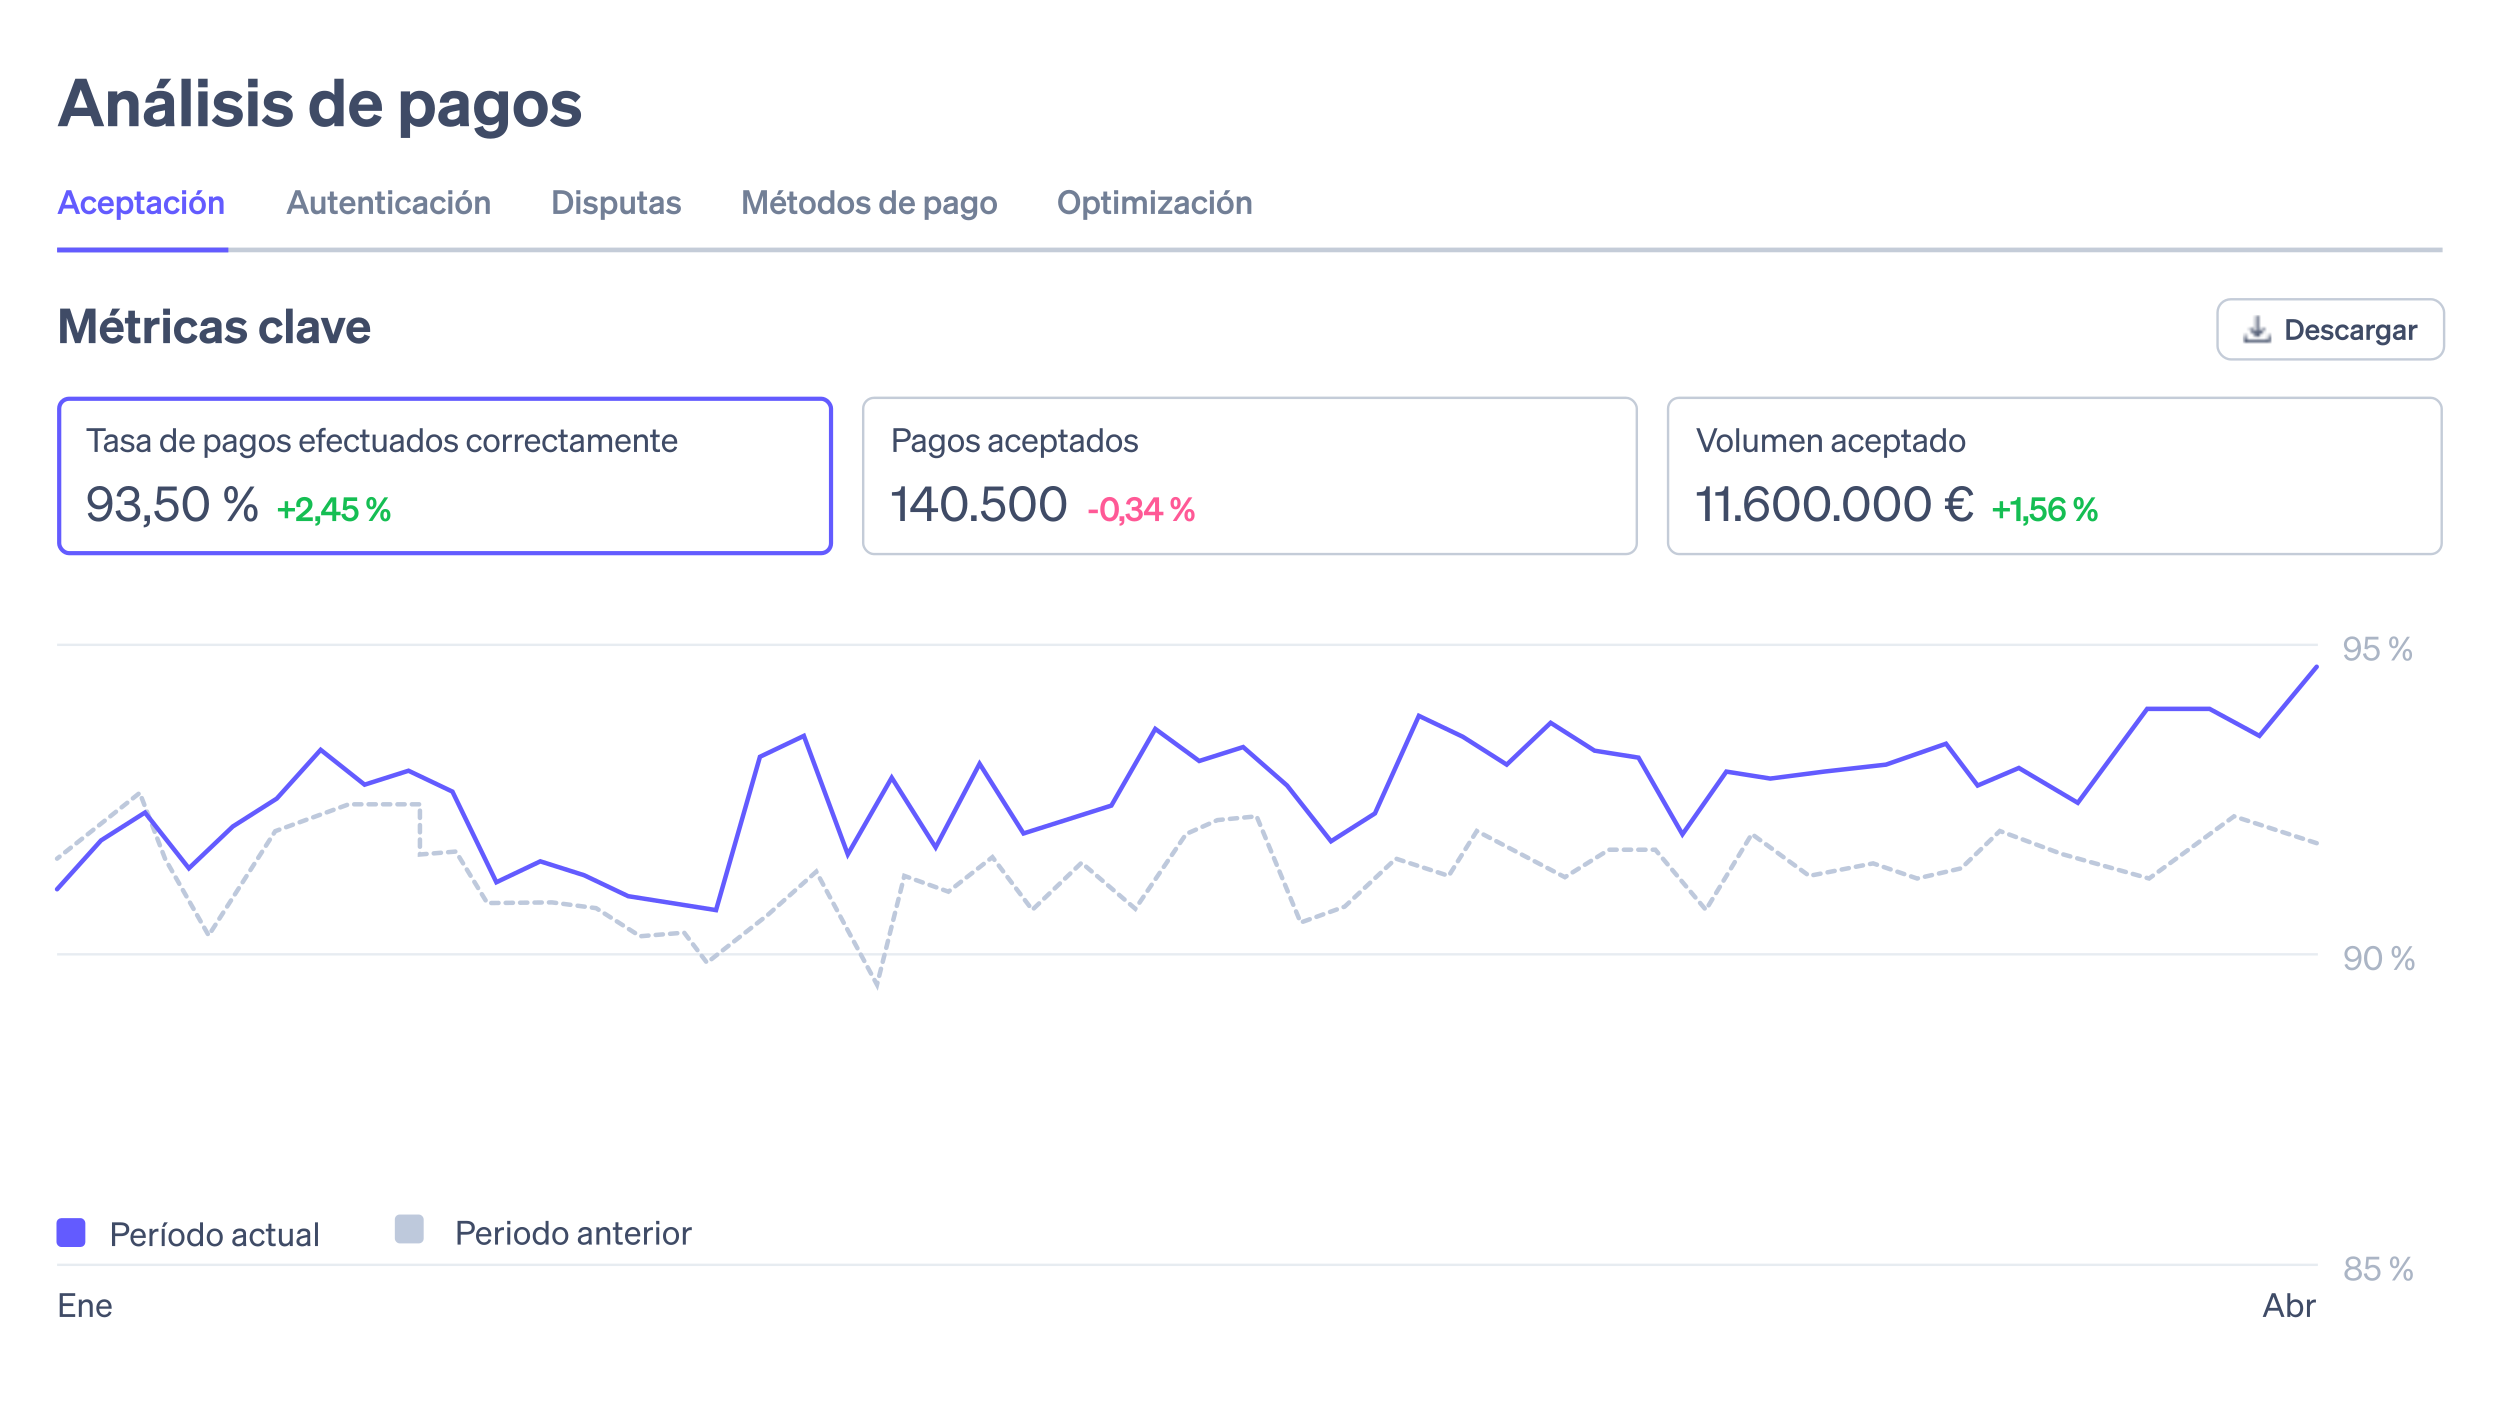 <svg fill="none" height="470" viewBox="0 0 832 470" width="832" xmlns="http://www.w3.org/2000/svg" xmlns:xlink="http://www.w3.org/1999/xlink"><rect x="0" y="0" width="832" height="470" fill="#333333" stroke="none"/><clipPath id="a"><path d="m0 0h832v470h-832z"/></clipPath><clipPath id="b"><path d="m746.4 104.8h9.6v9.6h-9.6z"/></clipPath><clipPath id="c"><path d="m18.8 402.2h533v16h-533z"/></clipPath><clipPath id="d"><path d="m18.8 402.2h666v16h-666z"/></clipPath><clipPath id="e"><rect height="12" rx="1.6" width="12" x="131.4" y="404.2"/></clipPath><mask id="f" fill="#000" height="33" maskUnits="userSpaceOnUse" width="794" x="19" y="51.2"><path d="m19 51.2h794v33h-794z" fill="#fff"/><path d="m19 51.2h794v32h-794z" fill="#000"/></mask><mask id="g" height="11" maskUnits="userSpaceOnUse" width="10" x="746" y="104"><g clip-path="url(#b)" fill="none"><path d="m751.65 105.4c0-.249-.201-.45-.45-.45s-.45.201-.45.45v5.214l-1.332-1.332c-.176-.176-.46-.176-.636 0s-.176.46 0 .636l2.1 2.1c.176.176.46.176.636 0l2.1-2.1c.176-.176.176-.46 0-.636s-.46-.176-.636 0l-1.332 1.332z" fill="#474e5a"/><path d="m747.15 111.4c.249 0 .45.201.45.45v1.35h7.2v-1.35c0-.249.201-.45.45-.45s.45.201.45.45v1.8c0 .249-.201.45-.45.45h-8.1c-.249 0-.45-.201-.45-.45v-1.8c0-.249.201-.45.45-.45z" fill="#474e5a"/></g></mask><rect fill="#fff" height="470" rx="8" width="832"/><g clip-path="url(#a)"><path d="m0 0h832v470h-832z" fill="#fff"/><path d="m25.072 26.204h3.696l5.918 15.796h-3.278l-1.254-3.388h-6.512l-1.254 3.388h-3.212zm1.804 3.586-2.222 6.072h4.466zm9.084 12.21v-11.572h3.08v1.188c.638-.748 1.694-1.408 3.168-1.408 2.42 0 3.894 1.65 3.894 4.158v7.634h-3.08v-6.754c0-1.298-.528-2.222-1.848-2.222-1.078 0-2.134.77-2.134 2.288v6.688zm16.087-12.606h2.42l2.53-3.19h-3.696zm5.874 9.768c0 .99.044 1.98.176 2.838h-2.97c-.022-.286-.044-.594-.044-.924-.748.726-1.87 1.122-3.278 1.122-2.266 0-3.96-1.364-3.96-3.41 0-2.31 1.826-3.278 4.18-3.696l2.882-.55v-.506c0-.924-.616-1.298-1.716-1.298-1.254 0-1.782.506-1.848 1.43h-2.992c.11-2.662 2.134-3.96 4.994-3.96s4.576 1.21 4.576 3.432zm-3.014-1.276v-1.188l-2.244.44c-1.034.198-1.782.528-1.782 1.452 0 .814.594 1.254 1.518 1.254 1.298 0 2.508-.66 2.508-1.958zm8.56-11.682v15.796h-3.08v-15.796zm2.483 2.86v-2.86h3.146v2.86zm3.124 1.364v11.572h-3.08v-11.572zm1.383 9.614 1.914-1.958c.792 1.078 2.2 1.76 3.498 1.76 1.034 0 1.936-.352 1.936-1.188 0-.88-.858-.99-2.706-1.342-1.87-.374-3.938-.858-3.938-3.344 0-2.222 1.958-3.762 4.73-3.762 2.046 0 3.872.836 4.774 2.002l-1.76 1.936c-.77-.99-1.892-1.54-3.102-1.54-.968 0-1.606.418-1.606 1.056 0 .748.77.88 2.2 1.166 2.024.418 4.422.88 4.422 3.498 0 2.42-2.244 3.916-5.016 3.916-2.09 0-4.29-.77-5.346-2.2zm12.121-10.978v-2.86h3.146v2.86zm3.124 1.364v11.572h-3.08v-11.572zm1.383 9.614 1.914-1.958c.792 1.078 2.2 1.76 3.498 1.76 1.034 0 1.936-.352 1.936-1.188 0-.88-.858-.99-2.706-1.342-1.87-.374-3.938-.858-3.938-3.344 0-2.222 1.958-3.762 4.73-3.762 2.046 0 3.872.836 4.774 2.002l-1.76 1.936c-.77-.99-1.892-1.54-3.102-1.54-.968 0-1.606.418-1.606 1.056 0 .748.77.88 2.2 1.166 2.024.418 4.422.88 4.422 3.498 0 2.42-2.244 3.916-5.016 3.916-2.09 0-4.29-.77-5.346-2.2zm20.947 2.2c-3.19 0-5.038-2.728-5.038-6.028 0-3.278 1.848-6.006 5.038-6.006 1.452 0 2.552.572 3.234 1.408v-5.412h3.08v15.796h-3.08v-1.188c-.682.858-1.782 1.43-3.234 1.43zm3.3-6.336c0-1.98-1.1-3.058-2.574-3.058-1.738 0-2.662 1.386-2.662 3.366 0 2.002.924 3.388 2.662 3.388 1.474 0 2.574-1.1 2.574-3.058zm10.617 6.336c-3.41 0-5.742-2.442-5.742-6.028 0-3.41 2.354-6.006 5.632-6.006 3.432 0 5.28 2.552 5.28 5.786v.902h-7.964c.22 1.76 1.298 2.816 2.816 2.816 1.188 0 2.134-.572 2.486-1.694l2.596.924c-.836 2.112-2.794 3.3-5.104 3.3zm-.132-9.57c-1.232 0-2.178.726-2.552 2.134h4.796c-.022-1.144-.748-2.134-2.244-2.134zm17.886 9.57c-1.452 0-2.552-.572-3.234-1.43v5.104h-3.08v-15.488h3.08v1.188c.682-.836 1.782-1.408 3.234-1.408 3.19 0 5.038 2.728 5.038 6.006 0 3.3-1.848 6.028-5.038 6.028zm-3.3-6.336v.638c0 1.958 1.1 3.058 2.574 3.058 1.738 0 2.662-1.386 2.662-3.388 0-1.98-.924-3.366-2.662-3.366-1.474 0-2.574 1.078-2.574 3.058zm19.528 3.256c0 .99.044 1.98.176 2.838h-2.97c-.022-.286-.044-.594-.044-.924-.748.726-1.87 1.122-3.278 1.122-2.266 0-3.96-1.364-3.96-3.41 0-2.31 1.826-3.278 4.18-3.696l2.882-.55v-.506c0-.924-.616-1.298-1.716-1.298-1.254 0-1.782.506-1.848 1.43h-2.992c.11-2.662 2.134-3.96 4.994-3.96s4.576 1.21 4.576 3.432zm-3.014-1.276v-1.188l-2.244.44c-1.034.198-1.782.528-1.782 1.452 0 .814.594 1.254 1.518 1.254 1.298 0 2.508-.66 2.508-1.958zm16.15 2.838c0 3.498-2.42 5.434-5.852 5.434-2.794 0-4.73-1.144-5.39-3.41l2.882-.836c.33 1.144 1.232 1.848 2.552 1.848 1.606 0 2.728-.792 2.728-2.706v-.792c-.594.792-1.76 1.408-3.212 1.408-3.168 0-5.016-2.574-5.016-5.742 0-3.146 1.848-5.72 5.016-5.72 1.43 0 2.618.616 3.212 1.408v-1.188h3.08zm-3.058-4.928c0-1.914-1.034-2.992-2.508-2.992-1.672 0-2.618 1.188-2.618 3.124s.946 3.146 2.618 3.146c1.474 0 2.508-1.078 2.508-2.97zm16.271.418c0 3.608-2.332 6.028-5.676 6.028s-5.676-2.42-5.676-6.028c0-3.586 2.332-6.006 5.676-6.006s5.676 2.42 5.676 6.006zm-8.294 0c0 2.2 1.012 3.476 2.618 3.476s2.596-1.276 2.596-3.476c0-2.178-.99-3.454-2.596-3.454s-2.618 1.276-2.618 3.454zm9.027 3.828 1.914-1.958c.792 1.078 2.2 1.76 3.498 1.76 1.034 0 1.936-.352 1.936-1.188 0-.88-.858-.99-2.706-1.342-1.87-.374-3.938-.858-3.938-3.344 0-2.222 1.958-3.762 4.73-3.762 2.046 0 3.872.836 4.774 2.002l-1.76 1.936c-.77-.99-1.892-1.54-3.102-1.54-.968 0-1.606.418-1.606 1.056 0 .748.77.88 2.2 1.166 2.024.418 4.422.88 4.422 3.498 0 2.42-2.244 3.916-5.016 3.916-2.09 0-4.29-.77-5.346-2.2z" fill="#3f4b66"/><path d="m813 83.2v-.8h-794v.8.8h794z" fill="#c4ccd8" mask="url(#f)"/><path d="m76 83.2v-.8h-57v.8.8h57z" fill="#635bff"/><path d="m22.102 63.302h1.595l2.992 7.898h-1.419l-.682-1.804h-3.41l-.671 1.804h-1.397zm.77 1.562-1.232 3.3h2.486zm5.298 3.454c0 1.177.616 1.859 1.518 1.859.704 0 1.133-.462 1.298-1.1l1.133.572c-.297.935-1.177 1.672-2.431 1.672-1.65 0-2.838-1.221-2.838-3.003s1.188-3.003 2.838-3.003c1.243 0 2.101.704 2.409 1.628l-1.111.605c-.165-.627-.594-1.1-1.298-1.1-.902 0-1.518.693-1.518 1.87zm7.189 3.003c-1.65 0-2.805-1.221-2.805-3.003 0-1.694 1.144-3.003 2.75-3.003 1.672 0 2.563 1.265 2.563 2.849v.44h-4.048c.099.99.693 1.595 1.54 1.595.649 0 1.166-.33 1.342-.924l1.133.429c-.407 1.012-1.32 1.617-2.475 1.617zm-.066-4.895c-.682 0-1.21.407-1.408 1.188h2.651c-.011-.638-.407-1.188-1.243-1.188zm6.545 4.895c-.748 0-1.298-.297-1.661-.726v2.585h-1.32v-7.755h1.32v.616c.363-.429.913-.726 1.661-.726 1.617 0 2.541 1.364 2.541 3.003s-.924 3.003-2.541 3.003zm-1.694-3.168v.341c0 1.067.616 1.672 1.43 1.672.957 0 1.474-.748 1.474-1.848s-.517-1.848-1.474-1.848c-.814 0-1.43.594-1.43 1.683zm5.376 1.595v-3.201h-.803v-1.122h.803v-1.694h1.298v1.694h1.21v1.122h-1.21v2.992c0 .517.297.572.77.572.22 0 .341-.011.539-.033v1.111c-.242.044-.572.077-.913.077-1.1 0-1.694-.341-1.694-1.518zm8.04.066c0 .473.022.968.088 1.386h-1.287c-.022-.143-.033-.297-.033-.462-.374.363-.946.561-1.639.561-1.1 0-1.947-.671-1.947-1.705 0-1.1.825-1.584 1.936-1.815l1.595-.33v-.286c0-.517-.363-.704-.957-.704-.693 0-.99.275-1.023.781h-1.287c.044-1.331 1.056-1.925 2.387-1.925 1.353 0 2.167.594 2.167 1.639zm-1.287-.649v-.704l-1.243.264c-.561.121-.979.297-.979.814 0 .451.33.704.836.704.704 0 1.386-.374 1.386-1.078zm3.59-.847c0 1.177.616 1.859 1.518 1.859.704 0 1.133-.462 1.298-1.1l1.133.572c-.297.935-1.177 1.672-2.431 1.672-1.65 0-2.838-1.221-2.838-3.003s1.188-3.003 2.838-3.003c1.243 0 2.101.704 2.409 1.628l-1.111.605c-.165-.627-.594-1.1-1.298-1.1-.902 0-1.518.693-1.518 1.87zm4.725-3.663v-1.353h1.364v1.353zm1.342.77v5.775h-1.32v-5.775zm3.224-.572.66-1.551h1.628l-1.243 1.551zm3.366 3.465c0 1.793-1.155 3.003-2.783 3.003s-2.783-1.21-2.783-3.003 1.155-3.003 2.783-3.003 2.783 1.21 2.783 3.003zm-4.235 0c0 1.177.561 1.892 1.452 1.892s1.452-.715 1.452-1.892-.561-1.892-1.452-1.892-1.452.715-1.452 1.892zm5.263 2.882v-5.775h1.32v.616c.33-.385.847-.726 1.595-.726 1.21 0 1.936.836 1.936 2.079v3.806h-1.32v-3.421c0-.715-.286-1.232-1.012-1.232-.594 0-1.199.44-1.199 1.265v3.388z" fill="#635bff"/><g fill="#727f96"><path d="m98.302 63.302h1.595l2.992 7.898h-1.419l-.682-1.804h-3.41l-.671 1.804h-1.397zm.77 1.562-1.232 3.3h2.486zm9.212.561v5.775h-1.32v-.616c-.33.385-.825.737-1.573.737-1.21 0-1.958-.825-1.958-2.068v-3.828h1.32v3.542c0 .704.308 1.155 1.023 1.155.594 0 1.188-.44 1.188-1.265v-3.432zm1.512 4.323v-3.201h-.803v-1.122h.803v-1.694h1.298v1.694h1.21v1.122h-1.21v2.992c0 .517.297.572.77.572.22 0 .341-.011.539-.033v1.111c-.242.044-.572.077-.913.077-1.1 0-1.694-.341-1.694-1.518zm5.984 1.573c-1.65 0-2.805-1.221-2.805-3.003 0-1.694 1.144-3.003 2.75-3.003 1.672 0 2.563 1.265 2.563 2.849v.44h-4.048c.099.99.693 1.595 1.54 1.595.649 0 1.166-.33 1.342-.924l1.133.429c-.407 1.012-1.32 1.617-2.475 1.617zm-.066-4.895c-.682 0-1.21.407-1.408 1.188h2.651c-.011-.638-.407-1.188-1.243-1.188zm3.565 4.774v-5.775h1.32v.616c.33-.385.847-.726 1.595-.726 1.21 0 1.936.836 1.936 2.079v3.806h-1.32v-3.421c0-.715-.286-1.232-1.012-1.232-.594 0-1.199.44-1.199 1.265v3.388zm6.319-1.452v-3.201h-.803v-1.122h.803v-1.694h1.298v1.694h1.21v1.122h-1.21v2.992c0 .517.297.572.77.572.22 0 .341-.011.539-.033v1.111c-.242.044-.572.077-.913.077-1.1 0-1.694-.341-1.694-1.518zm3.574-5.093v-1.353h1.364v1.353zm1.342.77v5.775h-1.32v-5.775zm2.344 2.893c0 1.177.616 1.859 1.518 1.859.704 0 1.133-.462 1.298-1.1l1.133.572c-.297.935-1.177 1.672-2.431 1.672-1.65 0-2.838-1.221-2.838-3.003s1.188-3.003 2.838-3.003c1.243 0 2.101.704 2.409 1.628l-1.111.605c-.165-.627-.594-1.1-1.298-1.1-.902 0-1.518.693-1.518 1.87zm9.298 1.496c0 .473.022.968.088 1.386h-1.287c-.022-.143-.033-.297-.033-.462-.374.363-.946.561-1.639.561-1.1 0-1.947-.671-1.947-1.705 0-1.1.825-1.584 1.936-1.815l1.595-.33v-.286c0-.517-.363-.704-.957-.704-.693 0-.99.275-1.023.781h-1.287c.044-1.331 1.056-1.925 2.387-1.925 1.353 0 2.167.594 2.167 1.639zm-1.287-.649v-.704l-1.243.264c-.561.121-.979.297-.979.814 0 .451.33.704.836.704.704 0 1.386-.374 1.386-1.078zm3.59-.847c0 1.177.616 1.859 1.518 1.859.704 0 1.133-.462 1.298-1.1l1.133.572c-.297.935-1.177 1.672-2.431 1.672-1.65 0-2.838-1.221-2.838-3.003s1.188-3.003 2.838-3.003c1.243 0 2.101.704 2.409 1.628l-1.111.605c-.165-.627-.594-1.1-1.298-1.1-.902 0-1.518.693-1.518 1.87zm4.725-3.663v-1.353h1.364v1.353zm1.342.77v5.775h-1.32v-5.775zm3.225-.572.66-1.551h1.628l-1.243 1.551zm3.366 3.465c0 1.793-1.155 3.003-2.783 3.003s-2.783-1.21-2.783-3.003 1.155-3.003 2.783-3.003 2.783 1.21 2.783 3.003zm-4.235 0c0 1.177.561 1.892 1.452 1.892s1.452-.715 1.452-1.892-.561-1.892-1.452-1.892-1.452.715-1.452 1.892zm5.262 2.882v-5.775h1.32v.616c.33-.385.847-.726 1.595-.726 1.21 0 1.936.836 1.936 2.079v3.806h-1.32v-3.421c0-.715-.286-1.232-1.012-1.232-.594 0-1.199.44-1.199 1.265v3.388z"/><path d="m184.148 71.2v-7.898h2.64c2.453 0 3.971 1.54 3.971 3.949s-1.518 3.949-3.971 3.949zm1.375-1.21h1.265c1.628 0 2.585-1.078 2.585-2.739 0-1.672-.957-2.739-2.596-2.739h-1.254zm6.261-5.335v-1.353h1.364v1.353zm1.342.77v5.775h-1.32v-5.775zm.782 4.675.99-.792c.341.561 1.001.935 1.672.935.561 0 1.078-.198 1.078-.715 0-.495-.484-.55-1.397-.737s-1.958-.418-1.958-1.65c0-1.056.924-1.826 2.255-1.826 1.012 0 1.914.451 2.332 1.089l-.891.803c-.33-.517-.88-.814-1.518-.814-.539 0-.891.242-.891.627 0 .418.418.495 1.144.649.979.209 2.211.418 2.211 1.738 0 1.166-1.067 1.914-2.376 1.914-1.067 0-2.134-.429-2.651-1.221zm9.021 1.221c-.748 0-1.298-.297-1.661-.726v2.585h-1.32v-7.755h1.32v.616c.363-.429.913-.726 1.661-.726 1.617 0 2.541 1.364 2.541 3.003s-.924 3.003-2.541 3.003zm-1.694-3.168v.341c0 1.067.616 1.672 1.43 1.672.957 0 1.474-.748 1.474-1.848s-.517-1.848-1.474-1.848c-.814 0-1.43.594-1.43 1.683zm10.062-2.728v5.775h-1.32v-.616c-.33.385-.825.737-1.573.737-1.21 0-1.958-.825-1.958-2.068v-3.828h1.32v3.542c0 .704.308 1.155 1.023 1.155.594 0 1.188-.44 1.188-1.265v-3.432zm1.513 4.323v-3.201h-.803v-1.122h.803v-1.694h1.298v1.694h1.21v1.122h-1.21v2.992c0 .517.297.572.77.572.22 0 .341-.011.539-.033v1.111c-.242.044-.572.077-.913.077-1.1 0-1.694-.341-1.694-1.518zm8.039.066c0 .473.022.968.088 1.386h-1.287c-.022-.143-.033-.297-.033-.462-.374.363-.946.561-1.639.561-1.1 0-1.947-.671-1.947-1.705 0-1.1.825-1.584 1.936-1.815l1.595-.33v-.286c0-.517-.363-.704-.957-.704-.693 0-.99.275-1.023.781h-1.287c.044-1.331 1.056-1.925 2.387-1.925 1.353 0 2.167.594 2.167 1.639zm-1.287-.649v-.704l-1.243.264c-.561.121-.979.297-.979.814 0 .451.33.704.836.704.704 0 1.386-.374 1.386-1.078zm2.029.935.99-.792c.341.561 1.001.935 1.672.935.561 0 1.078-.198 1.078-.715 0-.495-.484-.55-1.397-.737s-1.958-.418-1.958-1.65c0-1.056.924-1.826 2.255-1.826 1.012 0 1.914.451 2.332 1.089l-.891.803c-.33-.517-.88-.814-1.518-.814-.539 0-.891.242-.891.627 0 .418.418.495 1.144.649.979.209 2.211.418 2.211 1.738 0 1.166-1.067 1.914-2.376 1.914-1.067 0-2.134-.429-2.651-1.221z"/><path d="m251.869 71.2h-1.144l-2.068-6.105v6.105h-1.309v-7.898h1.936l2.035 6.05 2.035-6.05h1.892v7.898h-1.309v-6.105zm6.661-6.347.66-1.551h1.628l-1.243 1.551zm.594 6.468c-1.65 0-2.805-1.221-2.805-3.003 0-1.694 1.144-3.003 2.75-3.003 1.672 0 2.563 1.265 2.563 2.849v.44h-4.048c.099.99.693 1.595 1.54 1.595.649 0 1.166-.33 1.342-.924l1.133.429c-.407 1.012-1.32 1.617-2.475 1.617zm-.066-4.895c-.682 0-1.21.407-1.408 1.188h2.651c-.011-.638-.407-1.188-1.243-1.188zm3.685 3.322v-3.201h-.803v-1.122h.803v-1.694h1.298v1.694h1.21v1.122h-1.21v2.992c0 .517.297.572.77.572.22 0 .341-.011.539-.033v1.111c-.242.044-.572.077-.913.077-1.1 0-1.694-.341-1.694-1.518zm8.745-1.43c0 1.793-1.155 3.003-2.783 3.003s-2.783-1.21-2.783-3.003 1.155-3.003 2.783-3.003 2.783 1.21 2.783 3.003zm-4.235 0c0 1.177.561 1.892 1.452 1.892s1.452-.715 1.452-1.892-.561-1.892-1.452-1.892-1.452.715-1.452 1.892zm7.441 3.003c-1.617 0-2.541-1.364-2.541-3.003s.924-3.003 2.541-3.003c.748 0 1.298.297 1.661.726v-2.739h1.32v7.898h-1.32v-.605c-.363.429-.913.726-1.661.726zm1.694-3.168c0-1.089-.616-1.683-1.43-1.683-.957 0-1.474.748-1.474 1.848s.517 1.848 1.474 1.848c.814 0 1.43-.605 1.43-1.672zm7.873.165c0 1.793-1.155 3.003-2.783 3.003s-2.783-1.21-2.783-3.003 1.155-3.003 2.783-3.003 2.783 1.21 2.783 3.003zm-4.235 0c0 1.177.561 1.892 1.452 1.892s1.452-.715 1.452-1.892-.561-1.892-1.452-1.892-1.452.715-1.452 1.892zm4.657 1.782.99-.792c.341.561 1.001.935 1.672.935.561 0 1.078-.198 1.078-.715 0-.495-.484-.55-1.397-.737s-1.958-.418-1.958-1.65c0-1.056.924-1.826 2.255-1.826 1.012 0 1.914.451 2.332 1.089l-.891.803c-.33-.517-.88-.814-1.518-.814-.539 0-.891.242-.891.627 0 .418.418.495 1.144.649.979.209 2.211.418 2.211 1.738 0 1.166-1.067 1.914-2.376 1.914-1.067 0-2.134-.429-2.651-1.221zm10.485 1.221c-1.617 0-2.541-1.364-2.541-3.003s.924-3.003 2.541-3.003c.748 0 1.298.297 1.661.726v-2.739h1.32v7.898h-1.32v-.605c-.363.429-.913.726-1.661.726zm1.694-3.168c0-1.089-.616-1.683-1.43-1.683-.957 0-1.474.748-1.474 1.848s.517 1.848 1.474 1.848c.814 0 1.43-.605 1.43-1.672zm5.112 3.168c-1.65 0-2.805-1.221-2.805-3.003 0-1.694 1.144-3.003 2.75-3.003 1.672 0 2.563 1.265 2.563 2.849v.44h-4.048c.099.99.693 1.595 1.54 1.595.649 0 1.166-.33 1.342-.924l1.133.429c-.407 1.012-1.32 1.617-2.475 1.617zm-.066-4.895c-.682 0-1.21.407-1.408 1.188h2.651c-.011-.638-.407-1.188-1.243-1.188zm8.812 4.895c-.748 0-1.298-.297-1.661-.726v2.585h-1.32v-7.755h1.32v.616c.363-.429.913-.726 1.661-.726 1.617 0 2.541 1.364 2.541 3.003s-.924 3.003-2.541 3.003zm-1.694-3.168v.341c0 1.067.616 1.672 1.43 1.672.957 0 1.474-.748 1.474-1.848s-.517-1.848-1.474-1.848c-.814 0-1.43.594-1.43 1.683zm9.699 1.661c0 .473.022.968.088 1.386h-1.287c-.022-.143-.033-.297-.033-.462-.374.363-.946.561-1.639.561-1.1 0-1.947-.671-1.947-1.705 0-1.1.825-1.584 1.936-1.815l1.595-.33v-.286c0-.517-.363-.704-.957-.704-.693 0-.99.275-1.023.781h-1.287c.044-1.331 1.056-1.925 2.387-1.925 1.353 0 2.167.594 2.167 1.639zm-1.287-.649v-.704l-1.243.264c-.561.121-.979.297-.979.814 0 .451.33.704.836.704.704 0 1.386-.374 1.386-1.078zm7.77 1.452c0 1.705-1.166 2.684-2.816 2.684-1.331 0-2.266-.561-2.629-1.683l1.232-.44c.176.649.671 1.056 1.397 1.056.891 0 1.496-.44 1.496-1.496v-.407c-.308.407-.891.726-1.628.726-1.584 0-2.53-1.287-2.53-2.871s.946-2.871 2.53-2.871c.726 0 1.32.319 1.628.726v-.616h1.32zm-1.298-2.486c0-1.056-.572-1.661-1.397-1.661-.913 0-1.452.638-1.452 1.716 0 1.067.539 1.716 1.452 1.716.825 0 1.397-.605 1.397-1.639zm7.896.187c0 1.793-1.155 3.003-2.783 3.003s-2.783-1.21-2.783-3.003 1.155-3.003 2.783-3.003 2.783 1.21 2.783 3.003zm-4.235 0c0 1.177.561 1.892 1.452 1.892s1.452-.715 1.452-1.892-.561-1.892-1.452-1.892-1.452.715-1.452 1.892z"/><path d="m352.141 67.251c0-2.398 1.54-4.07 3.674-4.07s3.674 1.672 3.674 4.07-1.54 4.07-3.674 4.07-3.674-1.672-3.674-4.07zm5.94 0c0-1.716-.935-2.827-2.266-2.827s-2.266 1.111-2.266 2.827.935 2.827 2.266 2.827 2.266-1.111 2.266-2.827zm5.428 4.07c-.748 0-1.298-.297-1.661-.726v2.585h-1.32v-7.755h1.32v.616c.363-.429.913-.726 1.661-.726 1.617 0 2.541 1.364 2.541 3.003s-.924 3.003-2.541 3.003zm-1.694-3.168v.341c0 1.067.616 1.672 1.43 1.672.957 0 1.474-.748 1.474-1.848s-.517-1.848-1.474-1.848c-.814 0-1.43.594-1.43 1.683zm5.376 1.595v-3.201h-.803v-1.122h.803v-1.694h1.298v1.694h1.21v1.122h-1.21v2.992c0 .517.297.572.77.572.22 0 .341-.011.539-.033v1.111c-.242.044-.572.077-.913.077-1.1 0-1.694-.341-1.694-1.518zm3.574-5.093v-1.353h1.364v1.353zm1.342.77v5.775h-1.32v-5.775zm2.707 2.387v3.388h-1.32v-5.775h1.32v.616c.319-.385.814-.726 1.584-.726.693 0 1.21.308 1.529.803.352-.374.902-.803 1.793-.803 1.188 0 1.958.836 1.958 2.079v3.806h-1.32v-3.421c0-.715-.264-1.232-.968-1.232-.561 0-1.144.44-1.144 1.265v3.388h-1.32v-3.421c0-.715-.264-1.232-.968-1.232-.561 0-1.144.44-1.144 1.265zm8.186-3.157v-1.353h1.364v1.353zm1.342.77v5.775h-1.32v-5.775zm5.787 4.653v1.122h-4.708v-.99l3.102-3.663h-3.058v-1.122h4.631v1.001l-3.014 3.652zm5.48-.264c0 .473.022.968.088 1.386h-1.287c-.022-.143-.033-.297-.033-.462-.374.363-.946.561-1.639.561-1.1 0-1.947-.671-1.947-1.705 0-1.1.825-1.584 1.936-1.815l1.595-.33v-.286c0-.517-.363-.704-.957-.704-.693 0-.99.275-1.023.781h-1.287c.044-1.331 1.056-1.925 2.387-1.925 1.353 0 2.167.594 2.167 1.639zm-1.287-.649v-.704l-1.243.264c-.561.121-.979.297-.979.814 0 .451.33.704.836.704.704 0 1.386-.374 1.386-1.078zm3.59-.847c0 1.177.616 1.859 1.518 1.859.704 0 1.133-.462 1.298-1.1l1.133.572c-.297.935-1.177 1.672-2.431 1.672-1.65 0-2.838-1.221-2.838-3.003s1.188-3.003 2.838-3.003c1.243 0 2.101.704 2.409 1.628l-1.111.605c-.165-.627-.594-1.1-1.298-1.1-.902 0-1.518.693-1.518 1.87zm4.725-3.663v-1.353h1.364v1.353zm1.342.77v5.775h-1.32v-5.775zm3.224-.572.66-1.551h1.628l-1.243 1.551zm3.366 3.465c0 1.793-1.155 3.003-2.783 3.003s-2.783-1.21-2.783-3.003 1.155-3.003 2.783-3.003 2.783 1.21 2.783 3.003zm-4.235 0c0 1.177.561 1.892 1.452 1.892s1.452-.715 1.452-1.892-.561-1.892-1.452-1.892-1.452.715-1.452 1.892zm5.263 2.882v-5.775h1.32v.616c.33-.385.847-.726 1.595-.726 1.21 0 1.936.836 1.936 2.079v3.806h-1.32v-3.421c0-.715-.286-1.232-1.012-1.232-.594 0-1.199.44-1.199 1.265v3.388z"/></g><path d="m26.776 114.2h-1.792l-2.768-8.416v8.416h-2.208v-11.488h3.264l2.656 8.176 2.64-8.176h3.216v11.488h-2.24v-8.416zm9.653-9.168.912-2.32h2.688l-1.84 2.32zm.96 9.344c-2.48 0-4.176-1.776-4.176-4.384 0-2.48 1.712-4.368 4.096-4.368 2.496 0 3.84 1.856 3.84 4.208v.656h-5.792c.16 1.28.944 2.048 2.048 2.048.864 0 1.552-.416 1.808-1.232l1.888.672c-.608 1.536-2.032 2.4-3.712 2.4zm-.096-6.96c-.896 0-1.584.528-1.856 1.552h3.488c-.016-.832-.544-1.552-1.632-1.552zm5.406 4.592v-4.352h-1.12v-1.872h1.12v-2.4h2.208v2.4h1.712v1.872h-1.712v3.888c0 .72.4.816 1.056.816.32 0 .48-.016.768-.048v1.856c-.4.08-.88.128-1.44.128-1.696 0-2.592-.56-2.592-2.288zm10.394-6.24v2.192c-.256-.032-.448-.048-.72-.048-1.168 0-2.064.72-2.064 2.016v4.272h-2.24v-8.416h2.24v1.184c.368-.736 1.2-1.232 2.24-1.232.224 0 .384.016.544.032zm1.194-.976v-2.08h2.288v2.08zm2.272.992v8.416h-2.24v-8.416zm3.566 4.208c0 1.584.784 2.496 1.968 2.496.928 0 1.488-.64 1.696-1.504l1.936.864c-.384 1.376-1.696 2.528-3.648 2.528-2.448 0-4.176-1.776-4.176-4.384 0-2.592 1.728-4.368 4.176-4.368 1.936 0 3.216 1.12 3.616 2.48l-1.904.896c-.208-.864-.768-1.504-1.696-1.504-1.184 0-1.968.928-1.968 2.496zm13.603 2.144c0 .72.032 1.44.128 2.064h-2.16c-.016-.208-.032-.432-.032-.672-.544.528-1.36.816-2.384.816-1.648 0-2.88-.992-2.88-2.48 0-1.68 1.328-2.384 3.04-2.688l2.096-.4v-.368c0-.672-.448-.944-1.248-.944-.912 0-1.296.368-1.344 1.04h-2.176c.08-1.936 1.552-2.88 3.632-2.88s3.328.88 3.328 2.496zm-2.192-.928v-.864l-1.632.32c-.752.144-1.296.384-1.296 1.056 0 .592.432.912 1.104.912.944 0 1.824-.48 1.824-1.424zm3.154 1.568 1.392-1.424c.576.784 1.6 1.28 2.544 1.28.752 0 1.408-.256 1.408-.864 0-.64-.624-.72-1.968-.976-1.36-.272-2.864-.624-2.864-2.432 0-1.616 1.424-2.736 3.44-2.736 1.488 0 2.816.608 3.472 1.456l-1.28 1.408c-.56-.72-1.376-1.12-2.256-1.12-.704 0-1.168.304-1.168.768 0 .544.56.64 1.6.848 1.472.304 3.216.64 3.216 2.544 0 1.76-1.632 2.848-3.648 2.848-1.52 0-3.12-.56-3.888-1.6zm13.81-2.784c0 1.584.784 2.496 1.968 2.496.928 0 1.488-.64 1.696-1.504l1.936.864c-.384 1.376-1.696 2.528-3.648 2.528-2.448 0-4.176-1.776-4.176-4.384 0-2.592 1.728-4.368 4.176-4.368 1.936 0 3.216 1.12 3.616 2.48l-1.904.896c-.208-.864-.768-1.504-1.696-1.504-1.184 0-1.968.928-1.968 2.496zm8.918-7.28v11.488h-2.24v-11.488zm8.638 9.424c0 .72.032 1.44.128 2.064h-2.16c-.016-.208-.032-.432-.032-.672-.544.528-1.36.816-2.384.816-1.648 0-2.88-.992-2.88-2.48 0-1.68 1.328-2.384 3.04-2.688l2.096-.4v-.368c0-.672-.448-.944-1.248-.944-.912 0-1.296.368-1.344 1.04h-2.176c.08-1.936 1.552-2.88 3.632-2.88s3.328.88 3.328 2.496zm-2.192-.928v-.864l-1.632.32c-.752.144-1.296.384-1.296 1.056 0 .592.432.912 1.104.912.944 0 1.824-.48 1.824-1.424zm8.151 2.992h-2.24l-3.056-8.416h2.32l1.888 5.696 1.872-5.696h2.256zm7.421.176c-2.48 0-4.176-1.776-4.176-4.384 0-2.48 1.712-4.368 4.096-4.368 2.496 0 3.84 1.856 3.84 4.208v.656h-5.792c.16 1.28.944 2.048 2.048 2.048.864 0 1.552-.416 1.808-1.232l1.888.672c-.608 1.536-2.032 2.4-3.712 2.4zm-.096-6.96c-.896 0-1.584.528-1.856 1.552h3.488c-.016-.832-.544-1.552-1.632-1.552z" fill="#3f4b66"/><rect height="20" rx="4.4" stroke="#c4ccd8" stroke-width=".8" width="75.4" x="738" y="99.6"/><g mask="url(#g)"><path d="m746.4 104.8h9.6v9.6h-9.6z" fill="#3f4b66"/></g><path d="m760.898 113.1v-6.893h2.304c2.141 0 3.466 1.344 3.466 3.447 0 2.102-1.325 3.446-3.466 3.446zm1.2-1.056h1.104c1.421 0 2.256-.941 2.256-2.39 0-1.46-.835-2.391-2.265-2.391h-1.095zm7.596 1.162c-1.44 0-2.448-1.066-2.448-2.621 0-1.479.998-2.621 2.4-2.621 1.459 0 2.236 1.104 2.236 2.486v.384h-3.532c.086.864.604 1.392 1.344 1.392.566 0 1.017-.288 1.171-.806l.989.374c-.356.884-1.152 1.412-2.16 1.412zm-.058-4.272c-.595 0-1.056.355-1.229 1.036h2.314c-.01-.556-.355-1.036-1.085-1.036zm2.564 3.206.864-.691c.297.489.873.816 1.459.816.489 0 .941-.173.941-.624 0-.432-.423-.48-1.22-.643-.796-.164-1.708-.365-1.708-1.44 0-.922.806-1.594 1.968-1.594.883 0 1.67.394 2.035.95l-.778.701c-.288-.451-.768-.71-1.325-.71-.47 0-.777.211-.777.547 0 .365.365.432.998.566.855.183 1.93.365 1.93 1.517 0 1.018-.931 1.671-2.074 1.671-.931 0-1.862-.375-2.313-1.066zm6.087-1.555c0 1.027.538 1.622 1.325 1.622.615 0 .989-.403 1.133-.96l.989.499c-.259.816-1.027 1.46-2.122 1.46-1.44 0-2.477-1.066-2.477-2.621s1.037-2.621 2.477-2.621c1.085 0 1.834.614 2.103 1.421l-.97.528c-.144-.547-.518-.96-1.133-.96-.787 0-1.325.605-1.325 1.632zm8.096 1.305c0 .413.019.845.077 1.21h-1.123c-.019-.125-.029-.259-.029-.403-.326.317-.826.489-1.43.489-.96 0-1.7-.585-1.7-1.488 0-.96.72-1.382 1.69-1.584l1.392-.288v-.249c0-.451-.317-.615-.835-.615-.605 0-.864.24-.893.682h-1.123c.038-1.162.921-1.68 2.083-1.68 1.181 0 1.891.518 1.891 1.43zm-1.123-.566v-.614l-1.085.23c-.489.106-.854.259-.854.71 0 .394.288.615.729.615.615 0 1.21-.327 1.21-.941zm5.14-3.274v1.152c-.144-.019-.26-.028-.423-.028-.729 0-1.286.47-1.286 1.276v2.65h-1.152v-5.04h1.152v.749c.221-.471.739-.778 1.382-.778.135 0 .24.01.327.019zm5.071 4.541c0 1.488-1.017 2.343-2.457 2.343-1.162 0-1.978-.49-2.295-1.469l1.076-.384c.153.566.585.921 1.219.921.777 0 1.305-.384 1.305-1.305v-.355c-.268.355-.777.633-1.42.633-1.383 0-2.208-1.123-2.208-2.505 0-1.383.825-2.506 2.208-2.506.633 0 1.152.278 1.42.634v-.538h1.152zm-1.132-2.169c0-.922-.5-1.45-1.22-1.45-.796 0-1.267.557-1.267 1.498 0 .931.471 1.497 1.267 1.497.72 0 1.22-.528 1.22-1.43zm6.208 1.468c0 .413.02.845.077 1.21h-1.123c-.019-.125-.029-.259-.029-.403-.326.317-.825.489-1.43.489-.96 0-1.699-.585-1.699-1.488 0-.96.72-1.382 1.689-1.584l1.392-.288v-.249c0-.451-.317-.615-.835-.615-.605 0-.864.24-.893.682h-1.123c.038-1.162.922-1.68 2.083-1.68 1.181 0 1.891.518 1.891 1.43zm-1.123-.566v-.614l-1.085.23c-.489.106-.854.259-.854.71 0 .394.288.615.73.615.614 0 1.209-.327 1.209-.941zm5.14-3.274v1.152c-.144-.019-.259-.028-.423-.028-.729 0-1.286.47-1.286 1.276v2.65h-1.152v-5.04h1.152v.749c.221-.471.739-.778 1.382-.778.135 0 .24.01.327.019z" fill="#3f4b66"/><rect fill="#fff" height="51.4" rx="3.3" width="256.867" x="19.7" y="132.7"/><rect height="51.4" rx="3.3" stroke="#635bff" stroke-width="1.4" width="256.867" x="19.7" y="132.7"/><path d="m35.189 143.426h-2.673v6.974h-1.056v-6.974h-2.673v-.924h6.402zm3.946 5.72c0 .429.033.891.088 1.254h-.979c-.022-.165-.033-.363-.044-.594-.352.418-.99.693-1.738.693-1.045 0-1.903-.627-1.903-1.661 0-1.144.902-1.628 2.189-1.881l1.43-.286v-.352c0-.638-.462-.913-1.166-.913-.759 0-1.177.319-1.254.935h-.968c.088-1.221 1.045-1.804 2.277-1.804 1.276 0 2.068.583 2.068 1.639zm-.957-.704v-1.001l-1.166.242c-.88.176-1.463.418-1.463 1.111 0 .561.418.902 1.045.902.847 0 1.584-.517 1.584-1.254zm1.799.737.77-.561c.308.671 1.012 1.078 1.76 1.078.671 0 1.265-.286 1.265-.913s-.55-.715-1.496-.913c-.946-.209-1.936-.418-1.936-1.595 0-1.023.891-1.738 2.112-1.738 1.034 0 1.881.506 2.222 1.188l-.704.561c-.297-.572-.836-.935-1.562-.935-.66 0-1.1.33-1.1.847 0 .539.506.638 1.309.814.99.231 2.123.429 2.123 1.683 0 1.1-1.001 1.826-2.233 1.826-1.045 0-2.09-.451-2.53-1.342zm10.015-.033c0 .429.033.891.088 1.254h-.979c-.022-.165-.033-.363-.044-.594-.352.418-.99.693-1.738.693-1.045 0-1.903-.627-1.903-1.661 0-1.144.902-1.628 2.189-1.881l1.43-.286v-.352c0-.638-.462-.913-1.166-.913-.759 0-1.177.319-1.254.935h-.968c.088-1.221 1.045-1.804 2.277-1.804 1.276 0 2.068.583 2.068 1.639zm-.957-.704v-1.001l-1.166.242c-.88.176-1.463.418-1.463 1.111 0 .561.418.902 1.045.902.847 0 1.584-.517 1.584-1.254zm6.749 2.079c-1.595 0-2.508-1.364-2.508-2.992 0-1.639.913-2.992 2.508-2.992.803 0 1.441.385 1.782.946v-2.981h.99v7.898h-.99v-.836c-.341.572-.979.957-1.782.957zm1.804-3.19c0-1.342-.814-1.925-1.628-1.925-1.078 0-1.683.88-1.683 2.123 0 1.232.605 2.123 1.683 2.123.814 0 1.628-.594 1.628-1.914zm4.784 3.19c-1.595 0-2.695-1.221-2.695-2.992 0-1.716 1.089-2.992 2.651-2.992 1.606 0 2.453 1.221 2.453 2.816v.33h-4.158c.055 1.21.748 1.98 1.749 1.98.77 0 1.32-.418 1.496-1.1l.869.308c-.352 1.023-1.221 1.65-2.365 1.65zm-.055-5.137c-.836 0-1.463.561-1.639 1.54h3.102c-.022-.814-.462-1.54-1.463-1.54zm8.549 5.137c-.803 0-1.441-.385-1.782-.957v2.816h-.99v-7.733h.99v.836c.341-.561.979-.946 1.782-.946 1.595 0 2.508 1.353 2.508 2.992 0 1.628-.913 2.992-2.508 2.992zm-1.804-3.19v.407c0 1.32.814 1.914 1.628 1.914 1.078 0 1.683-.891 1.683-2.123 0-1.243-.605-2.123-1.683-2.123-.814 0-1.628.583-1.628 1.925zm9.59 1.815c0 .429.033.891.088 1.254h-.979c-.022-.165-.033-.363-.044-.594-.352.418-.99.693-1.738.693-1.045 0-1.903-.627-1.903-1.661 0-1.144.902-1.628 2.189-1.881l1.43-.286v-.352c0-.638-.462-.913-1.166-.913-.759 0-1.177.319-1.254.935h-.968c.088-1.221 1.045-1.804 2.277-1.804 1.276 0 2.068.583 2.068 1.639zm-.957-.704v-1.001l-1.166.242c-.88.176-1.463.418-1.463 1.111 0 .561.418.902 1.045.902.847 0 1.584-.517 1.584-1.254zm7.31 1.441c0 1.683-1.111 2.618-2.673 2.618-1.265 0-2.189-.583-2.508-1.639l.924-.352c.187.737.781 1.166 1.584 1.166 1.012 0 1.683-.517 1.683-1.716v-.649c-.308.561-.957.957-1.76.957-1.573 0-2.497-1.298-2.497-2.871 0-1.562.924-2.86 2.497-2.86.792 0 1.452.396 1.76.957v-.847h.99zm-.979-2.574c0-1.287-.77-1.903-1.595-1.903-1.045 0-1.683.781-1.683 1.991s.638 2.002 1.683 2.002c.825 0 1.595-.616 1.595-1.881zm7.457.22c0 1.782-1.1 2.992-2.673 2.992s-2.673-1.21-2.673-2.992 1.1-2.992 2.673-2.992 2.673 1.21 2.673 2.992zm-4.345 0c0 1.309.66 2.145 1.672 2.145s1.672-.836 1.672-2.145c0-1.32-.66-2.156-1.672-2.156s-1.672.836-1.672 2.156zm4.846 1.65.77-.561c.308.671 1.012 1.078 1.76 1.078.671 0 1.265-.286 1.265-.913s-.55-.715-1.496-.913c-.946-.209-1.936-.418-1.936-1.595 0-1.023.891-1.738 2.112-1.738 1.034 0 1.881.506 2.222 1.188l-.704.561c-.297-.572-.836-.935-1.562-.935-.66 0-1.1.33-1.1.847 0 .539.506.638 1.309.814.99.231 2.123.429 2.123 1.683 0 1.1-1.001 1.826-2.233 1.826-1.045 0-2.09-.451-2.53-1.342zm10.367 1.342c-1.595 0-2.695-1.221-2.695-2.992 0-1.716 1.089-2.992 2.651-2.992 1.606 0 2.453 1.221 2.453 2.816v.33h-4.158c.055 1.21.748 1.98 1.749 1.98.77 0 1.32-.418 1.496-1.1l.869.308c-.352 1.023-1.221 1.65-2.365 1.65zm-.055-5.137c-.836 0-1.463.561-1.639 1.54h3.102c-.022-.814-.462-1.54-1.463-1.54zm6.084-2.981v.88c-.165-.022-.264-.022-.429-.022-.583 0-.902.253-.902.99v.396h1.276v.847h-1.276v4.906h-.99v-4.906h-.869v-.847h.869v-.462c0-1.122.616-1.804 1.793-1.804.198 0 .308.011.528.022zm3.012 8.118c-1.595 0-2.695-1.221-2.695-2.992 0-1.716 1.089-2.992 2.651-2.992 1.606 0 2.453 1.221 2.453 2.816v.33h-4.158c.055 1.21.748 1.98 1.749 1.98.77 0 1.32-.418 1.496-1.1l.869.308c-.352 1.023-1.221 1.65-2.365 1.65zm-.055-5.137c-.836 0-1.463.561-1.639 1.54h3.102c-.022-.814-.462-1.54-1.463-1.54zm4.17 2.145c0 1.309.704 2.123 1.727 2.123.792 0 1.265-.506 1.43-1.221l.88.407c-.275.957-1.111 1.683-2.31 1.683-1.606 0-2.717-1.221-2.717-2.992 0-1.782 1.111-2.992 2.717-2.992 1.199 0 2.013.693 2.288 1.65l-.858.429c-.165-.704-.638-1.221-1.43-1.221-1.023 0-1.727.814-1.727 2.134zm5.155 1.496v-3.531h-.891v-.847h.891v-1.683h.979v1.683h1.309v.847h-1.309v3.377c0 .605.297.715.803.715.231 0 .396-.011.627-.066v.847c-.253.055-.539.088-.869.088-.979 0-1.54-.33-1.54-1.43zm7.976-4.378v5.753h-.99v-.792c-.33.484-.891.913-1.705.913-1.232 0-1.925-.847-1.925-2.068v-3.806h.99v3.597c0 .814.352 1.364 1.199 1.364.715 0 1.441-.539 1.441-1.496v-3.465zm5.671 4.499c0 .429.033.891.088 1.254h-.979c-.022-.165-.033-.363-.044-.594-.352.418-.99.693-1.738.693-1.045 0-1.903-.627-1.903-1.661 0-1.144.902-1.628 2.189-1.881l1.43-.286v-.352c0-.638-.462-.913-1.166-.913-.759 0-1.177.319-1.254.935h-.968c.088-1.221 1.045-1.804 2.277-1.804 1.276 0 2.068.583 2.068 1.639zm-.957-.704v-1.001l-1.166.242c-.88.176-1.463.418-1.463 1.111 0 .561.418.902 1.045.902.847 0 1.584-.517 1.584-1.254zm4.549 2.079c-1.595 0-2.508-1.364-2.508-2.992 0-1.639.913-2.992 2.508-2.992.803 0 1.441.385 1.782.946v-2.981h.99v7.898h-.99v-.836c-.341.572-.979.957-1.782.957zm1.804-3.19c0-1.342-.814-1.925-1.628-1.925-1.078 0-1.683.88-1.683 2.123 0 1.232.605 2.123 1.683 2.123.814 0 1.628-.594 1.628-1.914zm7.434.198c0 1.782-1.1 2.992-2.673 2.992s-2.673-1.21-2.673-2.992 1.1-2.992 2.673-2.992 2.673 1.21 2.673 2.992zm-4.345 0c0 1.309.66 2.145 1.672 2.145s1.672-.836 1.672-2.145c0-1.32-.66-2.156-1.672-2.156s-1.672.836-1.672 2.156zm4.846 1.65.77-.561c.308.671 1.012 1.078 1.76 1.078.671 0 1.265-.286 1.265-.913s-.55-.715-1.496-.913c-.946-.209-1.936-.418-1.936-1.595 0-1.023.891-1.738 2.112-1.738 1.034 0 1.881.506 2.222 1.188l-.704.561c-.297-.572-.836-.935-1.562-.935-.66 0-1.1.33-1.1.847 0 .539.506.638 1.309.814.99.231 2.123.429 2.123 1.683 0 1.1-1.001 1.826-2.233 1.826-1.045 0-2.09-.451-2.53-1.342zm8.662-1.65c0 1.309.704 2.123 1.727 2.123.792 0 1.265-.506 1.43-1.221l.88.407c-.275.957-1.111 1.683-2.31 1.683-1.606 0-2.717-1.221-2.717-2.992 0-1.782 1.111-2.992 2.717-2.992 1.199 0 2.013.693 2.288 1.65l-.858.429c-.165-.704-.638-1.221-1.43-1.221-1.023 0-1.727.814-1.727 2.134zm9.951 0c0 1.782-1.1 2.992-2.673 2.992s-2.673-1.21-2.673-2.992 1.1-2.992 2.673-2.992 2.673 1.21 2.673 2.992zm-4.345 0c0 1.309.66 2.145 1.672 2.145s1.672-.836 1.672-2.145c0-1.32-.66-2.156-1.672-2.156s-1.672.836-1.672 2.156zm8.465-2.904v1.001c-.165-.033-.297-.044-.484-.044-.836 0-1.507.66-1.507 1.672v3.146h-.99v-5.753h.99v.979c.253-.583.814-1.023 1.595-1.023.154 0 .297.011.396.022zm3.951 0v1.001c-.165-.033-.297-.044-.484-.044-.836 0-1.507.66-1.507 1.672v3.146h-.99v-5.753h.99v.979c.253-.583.814-1.023 1.595-1.023.154 0 .297.011.396.022zm3.033 5.896c-1.595 0-2.695-1.221-2.695-2.992 0-1.716 1.089-2.992 2.651-2.992 1.606 0 2.453 1.221 2.453 2.816v.33h-4.158c.055 1.21.748 1.98 1.749 1.98.77 0 1.32-.418 1.496-1.1l.869.308c-.352 1.023-1.221 1.65-2.365 1.65zm-.055-5.137c-.836 0-1.463.561-1.639 1.54h3.102c-.022-.814-.462-1.54-1.463-1.54zm4.171 2.145c0 1.309.704 2.123 1.727 2.123.792 0 1.265-.506 1.43-1.221l.88.407c-.275.957-1.111 1.683-2.31 1.683-1.606 0-2.717-1.221-2.717-2.992 0-1.782 1.111-2.992 2.717-2.992 1.199 0 2.013.693 2.288 1.65l-.858.429c-.165-.704-.638-1.221-1.43-1.221-1.023 0-1.727.814-1.727 2.134zm5.155 1.496v-3.531h-.891v-.847h.891v-1.683h.979v1.683h1.309v.847h-1.309v3.377c0 .605.297.715.803.715.231 0 .396-.011.627-.066v.847c-.253.055-.539.088-.869.088-.979 0-1.54-.33-1.54-1.43zm7.611.121c0 .429.033.891.088 1.254h-.979c-.022-.165-.033-.363-.044-.594-.352.418-.99.693-1.738.693-1.045 0-1.903-.627-1.903-1.661 0-1.144.902-1.628 2.189-1.881l1.43-.286v-.352c0-.638-.462-.913-1.166-.913-.759 0-1.177.319-1.254.935h-.968c.088-1.221 1.045-1.804 2.277-1.804 1.276 0 2.068.583 2.068 1.639zm-.957-.704v-1.001l-1.166.242c-.88.176-1.463.418-1.463 1.111 0 .561.418.902 1.045.902.847 0 1.584-.517 1.584-1.254zm3.427-1.485v3.443h-.99v-5.753h.99v.781c.308-.473.858-.891 1.661-.891.77 0 1.309.385 1.595.979.319-.473.935-.979 1.837-.979 1.188 0 1.903.847 1.903 2.068v3.795h-.99v-3.531c0-.803-.33-1.408-1.144-1.408-.66 0-1.364.561-1.364 1.496v3.443h-.99v-3.531c0-.803-.33-1.408-1.144-1.408-.66 0-1.364.561-1.364 1.496zm10.771 3.564c-1.595 0-2.695-1.221-2.695-2.992 0-1.716 1.089-2.992 2.651-2.992 1.606 0 2.453 1.221 2.453 2.816v.33h-4.158c.055 1.21.748 1.98 1.749 1.98.77 0 1.32-.418 1.496-1.1l.869.308c-.352 1.023-1.221 1.65-2.365 1.65zm-.055-5.137c-.836 0-1.463.561-1.639 1.54h3.102c-.022-.814-.462-1.54-1.463-1.54zm3.576 5.016v-5.753h.99v.781c.33-.473.902-.891 1.716-.891 1.221 0 1.914.847 1.914 2.068v3.795h-.99v-3.531c0-.803-.341-1.408-1.199-1.408-.715 0-1.441.55-1.441 1.507v3.432zm6.243-1.375v-3.531h-.891v-.847h.891v-1.683h.979v1.683h1.309v.847h-1.309v3.377c0 .605.297.715.803.715.231 0 .396-.011.627-.066v.847c-.253.055-.539.088-.869.088-.979 0-1.54-.33-1.54-1.43zm5.731 1.496c-1.595 0-2.695-1.221-2.695-2.992 0-1.716 1.089-2.992 2.651-2.992 1.606 0 2.453 1.221 2.453 2.816v.33h-4.158c.055 1.21.748 1.98 1.749 1.98.77 0 1.32-.418 1.496-1.1l.869.308c-.352 1.023-1.221 1.65-2.365 1.65zm-.055-5.137c-.836 0-1.463.561-1.639 1.54h3.102c-.022-.814-.462-1.54-1.463-1.54z" fill="#3f4b66"/><path d="m29.192 170.92 1.264-.528c.32 1.104 1.088 1.904 2.416 1.904 1.776 0 3.136-1.744 3.136-4.432v-.16c-.528 1.008-1.648 1.808-3.104 1.808-2.128 0-3.744-1.664-3.744-3.824 0-2.24 1.728-3.952 3.984-3.952 2.944 0 4.272 2.624 4.272 5.808 0 3.648-1.936 6.032-4.592 6.032-1.984 0-3.136-1.072-3.632-2.656zm1.376-5.312c0 1.488 1.104 2.64 2.56 2.64 1.44 0 2.592-1.152 2.592-2.64s-1.12-2.608-2.576-2.608-2.576 1.12-2.576 2.608zm12.194 7.968c-2.192 0-3.936-1.2-4.304-3.488l1.488-.32c.224 1.6 1.36 2.528 2.8 2.528 1.456 0 2.464-.832 2.464-2.192s-1.104-2.032-2.56-2.032h-1.232v-1.296h1.248c1.328 0 2.224-.672 2.224-1.824 0-1.184-.816-1.92-2.128-1.92-1.376 0-2.336.912-2.592 2.352l-1.376-.272c.304-1.92 1.792-3.376 4-3.376 2.24 0 3.536 1.312 3.536 3.136 0 1.248-.8 2.208-1.776 2.528 1.152.32 2.144 1.2 2.144 2.784 0 1.888-1.552 3.392-3.936 3.392zm5.323-.176v-1.888h1.824v1.984c0 1.248-.8 2-2.08 2.032v-.832c.72-.032 1.088-.4 1.088-1.168v-.128zm5.39-5.344-1.408-.24.496-5.904h6.256v1.344h-5.072l-.304 3.472c.496-.496 1.28-.896 2.288-.896 2.24 0 3.712 1.664 3.712 3.84s-1.712 3.904-4.016 3.904c-2.16 0-3.728-1.216-4.128-3.392l1.472-.304c.24 1.472 1.232 2.416 2.656 2.416 1.456 0 2.576-1.12 2.576-2.592 0-1.456-.992-2.624-2.448-2.624-.96 0-1.696.432-2.08.976zm7.318-.4c0-3.504 1.648-5.92 4.384-5.92 2.72 0 4.368 2.416 4.368 5.92s-1.648 5.92-4.368 5.92c-2.736 0-4.384-2.416-4.384-5.92zm1.536 0c0 2.688.976 4.576 2.848 4.576 1.856 0 2.848-1.888 2.848-4.576s-.992-4.576-2.848-4.576c-1.872 0-2.848 1.888-2.848 4.576zm12.288-3.024c0-1.712.832-2.896 2.272-2.896 1.456 0 2.272 1.184 2.272 2.896s-.816 2.896-2.272 2.896c-1.44 0-2.272-1.184-2.272-2.896zm10.08-2.72-7.664 11.488h-1.408l7.664-11.488zm-8.88 2.72c0 1.152.384 1.904 1.072 1.904s1.072-.752 1.072-1.904c0-1.136-.384-1.888-1.072-1.888s-1.072.752-1.072 1.888zm9.904 6.048c0 1.712-.832 2.896-2.288 2.896-1.44 0-2.272-1.184-2.272-2.896s.832-2.896 2.272-2.896c1.456 0 2.288 1.184 2.288 2.896zm-3.36 0c0 1.136.4 1.888 1.072 1.888.688 0 1.088-.752 1.088-1.888 0-1.152-.4-1.904-1.088-1.904-.672 0-1.072.752-1.072 1.904z" fill="#3f4b66"/><path d="m98.163 170.21h-2.266v2.266h-1.144v-2.266h-2.266v-1.155h2.266v-2.266h1.144v2.266h2.266zm.411 2.046 1.98-1.628c1.078-.88 2.046-1.661 2.046-2.651 0-.814-.506-1.397-1.342-1.397-.825 0-1.363.649-1.363 1.43 0 .253.044.506.132.748h-1.308c-.11-.319-.143-.528-.143-.825 0-1.485 1.221-2.552 2.716-2.552 1.65 0 2.706 1.023 2.706 2.508 0 1.397-1.056 2.354-2.167 3.234l-1.32 1.045h3.586v1.232h-5.521zm6.38 1.144v-1.595h1.595v1.672c0 .924-.627 1.485-1.595 1.496v-.737c.495-.033.726-.264.726-.748v-.088zm6.93 0h-1.287v-1.925h-3.729v-1.1l3.256-4.873h1.782v4.807h1.452v1.166h-1.474zm-3.608-3.091h2.299v-3.454zm7.066-.451-1.276-.176.352-4.18h4.444v1.232h-3.366l-.176 1.936c.319-.297.814-.539 1.441-.539 1.573 0 2.574 1.155 2.574 2.662 0 1.551-1.21 2.728-2.838 2.728-1.551 0-2.673-.847-2.926-2.376l1.353-.242c.132.891.726 1.452 1.573 1.452.858 0 1.518-.649 1.518-1.518s-.561-1.562-1.441-1.562c-.572 0-1.001.264-1.232.583zm6.572-2.409c0-1.221.605-2.068 1.694-2.068s1.694.847 1.694 2.068-.605 2.068-1.694 2.068-1.694-.847-1.694-2.068zm7.282-1.947-5.269 7.898h-1.276l5.269-7.898zm-6.204 1.947c0 .726.22 1.188.616 1.188s.616-.462.616-1.188-.22-1.188-.616-1.188-.616.462-.616 1.188zm6.941 4.004c0 1.221-.605 2.068-1.694 2.068s-1.694-.847-1.694-2.068.605-2.068 1.694-2.068 1.694.847 1.694 2.068zm-2.31 0c0 .726.22 1.188.616 1.188s.616-.462.616-1.188-.22-1.188-.616-1.188-.616.462-.616 1.188z" fill="#15be53"/><rect height="52" rx="3.6" stroke="#c4ccd8" stroke-width=".8" width="257.467" x="287.267" y="132.4"/><path d="m298.392 147.089v3.311h-1.056v-7.898h3.014c1.672 0 2.739.781 2.739 2.288 0 1.485-1.067 2.299-2.739 2.299zm0-.913h1.903c1.122 0 1.749-.495 1.749-1.386s-.627-1.375-1.749-1.375h-1.903zm9.598 2.97c0 .429.033.891.088 1.254h-.979c-.022-.165-.033-.363-.044-.594-.352.418-.99.693-1.738.693-1.045 0-1.903-.627-1.903-1.661 0-1.144.902-1.628 2.189-1.881l1.43-.286v-.352c0-.638-.462-.913-1.166-.913-.759 0-1.177.319-1.254.935h-.968c.088-1.221 1.045-1.804 2.277-1.804 1.276 0 2.068.583 2.068 1.639zm-.957-.704v-1.001l-1.166.242c-.88.176-1.463.418-1.463 1.111 0 .561.418.902 1.045.902.847 0 1.584-.517 1.584-1.254zm7.31 1.441c0 1.683-1.111 2.618-2.673 2.618-1.265 0-2.189-.583-2.508-1.639l.924-.352c.187.737.781 1.166 1.584 1.166 1.012 0 1.683-.517 1.683-1.716v-.649c-.308.561-.957.957-1.76.957-1.573 0-2.497-1.298-2.497-2.871 0-1.562.924-2.86 2.497-2.86.792 0 1.452.396 1.76.957v-.847h.99zm-.979-2.574c0-1.287-.77-1.903-1.595-1.903-1.045 0-1.683.781-1.683 1.991s.638 2.002 1.683 2.002c.825 0 1.595-.616 1.595-1.881zm7.456.22c0 1.782-1.1 2.992-2.673 2.992s-2.673-1.21-2.673-2.992 1.1-2.992 2.673-2.992 2.673 1.21 2.673 2.992zm-4.345 0c0 1.309.66 2.145 1.672 2.145s1.672-.836 1.672-2.145c0-1.32-.66-2.156-1.672-2.156s-1.672.836-1.672 2.156zm4.846 1.65.77-.561c.308.671 1.012 1.078 1.76 1.078.671 0 1.265-.286 1.265-.913s-.55-.715-1.496-.913c-.946-.209-1.936-.418-1.936-1.595 0-1.023.891-1.738 2.112-1.738 1.034 0 1.881.506 2.222 1.188l-.704.561c-.297-.572-.836-.935-1.562-.935-.66 0-1.1.33-1.1.847 0 .539.506.638 1.309.814.99.231 2.123.429 2.123 1.683 0 1.1-1.001 1.826-2.233 1.826-1.045 0-2.09-.451-2.53-1.342zm12.215-.033c0 .429.033.891.088 1.254h-.979c-.022-.165-.033-.363-.044-.594-.352.418-.99.693-1.738.693-1.045 0-1.903-.627-1.903-1.661 0-1.144.902-1.628 2.189-1.881l1.43-.286v-.352c0-.638-.462-.913-1.166-.913-.759 0-1.177.319-1.254.935h-.968c.088-1.221 1.045-1.804 2.277-1.804 1.276 0 2.068.583 2.068 1.639zm-.957-.704v-1.001l-1.166.242c-.88.176-1.463.418-1.463 1.111 0 .561.418.902 1.045.902.847 0 1.584-.517 1.584-1.254zm3.031-.913c0 1.309.704 2.123 1.727 2.123.792 0 1.265-.506 1.43-1.221l.88.407c-.275.957-1.111 1.683-2.31 1.683-1.606 0-2.717-1.221-2.717-2.992 0-1.782 1.111-2.992 2.717-2.992 1.199 0 2.013.693 2.288 1.65l-.858.429c-.165-.704-.638-1.221-1.43-1.221-1.023 0-1.727.814-1.727 2.134zm7.3 2.992c-1.595 0-2.695-1.221-2.695-2.992 0-1.716 1.089-2.992 2.651-2.992 1.606 0 2.453 1.221 2.453 2.816v.33h-4.158c.055 1.21.748 1.98 1.749 1.98.77 0 1.32-.418 1.496-1.1l.869.308c-.352 1.023-1.221 1.65-2.365 1.65zm-.055-5.137c-.836 0-1.463.561-1.639 1.54h3.102c-.022-.814-.462-1.54-1.463-1.54zm6.348 5.137c-.803 0-1.441-.385-1.782-.957v2.816h-.99v-7.733h.99v.836c.341-.561.979-.946 1.782-.946 1.595 0 2.508 1.353 2.508 2.992 0 1.628-.913 2.992-2.508 2.992zm-1.804-3.19v.407c0 1.32.814 1.914 1.628 1.914 1.078 0 1.683-.891 1.683-2.123 0-1.243-.605-2.123-1.683-2.123-.814 0-1.628.583-1.628 1.925zm5.598 1.694v-3.531h-.891v-.847h.891v-1.683h.979v1.683h1.309v.847h-1.309v3.377c0 .605.297.715.803.715.231 0 .396-.011.627-.066v.847c-.253.055-.539.088-.869.088-.979 0-1.54-.33-1.54-1.43zm7.611.121c0 .429.033.891.088 1.254h-.979c-.022-.165-.033-.363-.044-.594-.352.418-.99.693-1.738.693-1.045 0-1.903-.627-1.903-1.661 0-1.144.902-1.628 2.189-1.881l1.43-.286v-.352c0-.638-.462-.913-1.166-.913-.759 0-1.177.319-1.254.935h-.968c.088-1.221 1.045-1.804 2.277-1.804 1.276 0 2.068.583 2.068 1.639zm-.957-.704v-1.001l-1.166.242c-.88.176-1.463.418-1.463 1.111 0 .561.418.902 1.045.902.847 0 1.584-.517 1.584-1.254zm4.549 2.079c-1.595 0-2.508-1.364-2.508-2.992 0-1.639.913-2.992 2.508-2.992.803 0 1.441.385 1.782.946v-2.981h.99v7.898h-.99v-.836c-.341.572-.979.957-1.782.957zm1.804-3.19c0-1.342-.814-1.925-1.628-1.925-1.078 0-1.683.88-1.683 2.123 0 1.232.605 2.123 1.683 2.123.814 0 1.628-.594 1.628-1.914zm7.435.198c0 1.782-1.1 2.992-2.673 2.992s-2.673-1.21-2.673-2.992 1.1-2.992 2.673-2.992 2.673 1.21 2.673 2.992zm-4.345 0c0 1.309.66 2.145 1.672 2.145s1.672-.836 1.672-2.145c0-1.32-.66-2.156-1.672-2.156s-1.672.836-1.672 2.156zm4.845 1.65.77-.561c.308.671 1.012 1.078 1.76 1.078.671 0 1.265-.286 1.265-.913s-.55-.715-1.496-.913c-.946-.209-1.936-.418-1.936-1.595 0-1.023.891-1.738 2.112-1.738 1.034 0 1.881.506 2.222 1.188l-.704.561c-.297-.572-.836-.935-1.562-.935-.66 0-1.1.33-1.1.847 0 .539.506.638 1.309.814.99.231 2.123.429 2.123 1.683 0 1.1-1.001 1.826-2.233 1.826-1.045 0-2.09-.451-2.53-1.342z" fill="#3f4b66"/><path d="m299.987 161.848h1.152v11.552h-1.536v-8.448h-2.768v-1.136l1.232-.08c1.36-.096 1.808-.56 1.92-1.888zm9.951 11.552h-1.424v-2.992h-5.552v-1.2l5.04-7.296h1.952v7.216h2.224v1.28h-2.24zm-5.408-4.272h3.968v-5.744zm8.665-1.472c0-3.504 1.648-5.92 4.384-5.92 2.72 0 4.368 2.416 4.368 5.92s-1.648 5.92-4.368 5.92c-2.736 0-4.384-2.416-4.384-5.92zm1.536 0c0 2.688.976 4.576 2.848 4.576 1.856 0 2.848-1.888 2.848-4.576s-.992-4.576-2.848-4.576c-1.872 0-2.848 1.888-2.848 4.576zm8.46 5.744v-1.888h1.824v1.888zm5.391-5.344-1.408-.24.496-5.904h6.256v1.344h-5.072l-.304 3.472c.496-.496 1.28-.896 2.288-.896 2.24 0 3.712 1.664 3.712 3.84s-1.712 3.904-4.016 3.904c-2.16 0-3.728-1.216-4.128-3.392l1.472-.304c.24 1.472 1.232 2.416 2.656 2.416 1.456 0 2.576-1.12 2.576-2.592 0-1.456-.992-2.624-2.448-2.624-.96 0-1.696.432-2.08.976zm7.318-.4c0-3.504 1.648-5.92 4.384-5.92 2.72 0 4.368 2.416 4.368 5.92s-1.648 5.92-4.368 5.92c-2.736 0-4.384-2.416-4.384-5.92zm1.536 0c0 2.688.976 4.576 2.848 4.576 1.856 0 2.848-1.888 2.848-4.576s-.992-4.576-2.848-4.576c-1.872 0-2.848 1.888-2.848 4.576zm8.672 0c0-3.504 1.648-5.92 4.384-5.92 2.72 0 4.368 2.416 4.368 5.92s-1.648 5.92-4.368 5.92c-2.736 0-4.384-2.416-4.384-5.92zm1.536 0c0 2.688.976 4.576 2.848 4.576 1.856 0 2.848-1.888 2.848-4.576s-.992-4.576-2.848-4.576c-1.872 0-2.848 1.888-2.848 4.576z" fill="#3f4b66"/><path d="m362.287 170.782v-1.177h3.08v1.177zm3.886-1.331c0-2.409 1.144-4.07 3.102-4.07s3.102 1.661 3.102 4.07-1.144 4.07-3.102 4.07-3.102-1.661-3.102-4.07zm1.408 0c0 1.661.528 2.849 1.694 2.849s1.694-1.188 1.694-2.849-.528-2.849-1.694-2.849-1.694 1.188-1.694 2.849zm4.994 3.949v-1.595h1.595v1.672c0 .924-.627 1.485-1.595 1.496v-.737c.495-.033.726-.264.726-.748v-.088zm4.961.121c-1.551 0-2.783-.836-3.014-2.42l1.353-.253c.132.957.803 1.507 1.639 1.507.858 0 1.463-.462 1.463-1.276 0-.803-.638-1.155-1.551-1.155h-.781v-1.188h.77c.836 0 1.353-.363 1.353-1.067 0-.693-.462-1.122-1.243-1.122-.825 0-1.375.594-1.529 1.452l-1.265-.231c.209-1.331 1.254-2.387 2.838-2.387s2.519.924 2.519 2.211c0 .803-.473 1.474-1.122 1.705.759.242 1.364.836 1.364 1.87 0 1.265-1.067 2.354-2.794 2.354zm8.175-.121h-1.287v-1.925h-3.729v-1.1l3.256-4.873h1.782v4.807h1.452v1.166h-1.474zm-3.608-3.091h2.299v-3.454zm7.443-2.86c0-1.221.605-2.068 1.694-2.068s1.694.847 1.694 2.068-.605 2.068-1.694 2.068-1.694-.847-1.694-2.068zm7.282-1.947-5.269 7.898h-1.276l5.269-7.898zm-6.204 1.947c0 .726.22 1.188.616 1.188s.616-.462.616-1.188-.22-1.188-.616-1.188-.616.462-.616 1.188zm6.941 4.004c0 1.221-.605 2.068-1.694 2.068s-1.694-.847-1.694-2.068.605-2.068 1.694-2.068 1.694.847 1.694 2.068zm-2.31 0c0 .726.22 1.188.616 1.188s.616-.462.616-1.188-.22-1.188-.616-1.188-.616.462-.616 1.188z" fill="#ff5996"/><rect height="52" rx="3.6" stroke="#c4ccd8" stroke-width=".8" width="257.467" x="555.133" y="132.4"/><path d="m568.623 150.4h-1.111l-3.003-7.898h1.133l2.442 6.578 2.442-6.578h1.078zm8.047-2.871c0 1.782-1.1 2.992-2.673 2.992s-2.673-1.21-2.673-2.992 1.1-2.992 2.673-2.992 2.673 1.21 2.673 2.992zm-4.345 0c0 1.309.66 2.145 1.672 2.145s1.672-.836 1.672-2.145c0-1.32-.66-2.156-1.672-2.156s-1.672.836-1.672 2.156zm6.474-5.027v7.898h-.99v-7.898zm6.098 2.145v5.753h-.99v-.792c-.33.484-.891.913-1.705.913-1.232 0-1.925-.847-1.925-2.068v-3.806h.99v3.597c0 .814.352 1.364 1.199 1.364.715 0 1.441-.539 1.441-1.496v-3.465zm2.514 2.31v3.443h-.99v-5.753h.99v.781c.308-.473.858-.891 1.661-.891.77 0 1.309.385 1.595.979.319-.473.935-.979 1.837-.979 1.188 0 1.903.847 1.903 2.068v3.795h-.99v-3.531c0-.803-.33-1.408-1.144-1.408-.66 0-1.364.561-1.364 1.496v3.443h-.99v-3.531c0-.803-.33-1.408-1.144-1.408-.66 0-1.364.561-1.364 1.496zm10.771 3.564c-1.595 0-2.695-1.221-2.695-2.992 0-1.716 1.089-2.992 2.651-2.992 1.606 0 2.453 1.221 2.453 2.816v.33h-4.158c.055 1.21.748 1.98 1.749 1.98.77 0 1.32-.418 1.496-1.1l.869.308c-.352 1.023-1.221 1.65-2.365 1.65zm-.055-5.137c-.836 0-1.463.561-1.639 1.54h3.102c-.022-.814-.462-1.54-1.463-1.54zm3.576 5.016v-5.753h.99v.781c.33-.473.902-.891 1.716-.891 1.221 0 1.914.847 1.914 2.068v3.795h-.99v-3.531c0-.803-.341-1.408-1.199-1.408-.715 0-1.441.55-1.441 1.507v3.432zm12.436-1.254c0 .429.033.891.088 1.254h-.979c-.022-.165-.033-.363-.044-.594-.352.418-.99.693-1.738.693-1.045 0-1.903-.627-1.903-1.661 0-1.144.902-1.628 2.189-1.881l1.43-.286v-.352c0-.638-.462-.913-1.166-.913-.759 0-1.177.319-1.254.935h-.968c.088-1.221 1.045-1.804 2.277-1.804 1.276 0 2.068.583 2.068 1.639zm-.957-.704v-1.001l-1.166.242c-.88.176-1.463.418-1.463 1.111 0 .561.418.902 1.045.902.847 0 1.584-.517 1.584-1.254zm3.031-.913c0 1.309.704 2.123 1.727 2.123.792 0 1.265-.506 1.43-1.221l.88.407c-.275.957-1.111 1.683-2.31 1.683-1.606 0-2.717-1.221-2.717-2.992 0-1.782 1.111-2.992 2.717-2.992 1.199 0 2.013.693 2.288 1.65l-.858.429c-.165-.704-.638-1.221-1.43-1.221-1.023 0-1.727.814-1.727 2.134zm7.3 2.992c-1.595 0-2.695-1.221-2.695-2.992 0-1.716 1.089-2.992 2.651-2.992 1.606 0 2.453 1.221 2.453 2.816v.33h-4.158c.055 1.21.748 1.98 1.749 1.98.77 0 1.32-.418 1.496-1.1l.869.308c-.352 1.023-1.221 1.65-2.365 1.65zm-.055-5.137c-.836 0-1.463.561-1.639 1.54h3.102c-.022-.814-.462-1.54-1.463-1.54zm6.349 5.137c-.803 0-1.441-.385-1.782-.957v2.816h-.99v-7.733h.99v.836c.341-.561.979-.946 1.782-.946 1.595 0 2.508 1.353 2.508 2.992 0 1.628-.913 2.992-2.508 2.992zm-1.804-3.19v.407c0 1.32.814 1.914 1.628 1.914 1.078 0 1.683-.891 1.683-2.123 0-1.243-.605-2.123-1.683-2.123-.814 0-1.628.583-1.628 1.925zm5.597 1.694v-3.531h-.891v-.847h.891v-1.683h.979v1.683h1.309v.847h-1.309v3.377c0 .605.297.715.803.715.231 0 .396-.011.627-.066v.847c-.253.055-.539.088-.869.088-.979 0-1.54-.33-1.54-1.43zm7.611.121c0 .429.033.891.088 1.254h-.979c-.022-.165-.033-.363-.044-.594-.352.418-.99.693-1.738.693-1.045 0-1.903-.627-1.903-1.661 0-1.144.902-1.628 2.189-1.881l1.43-.286v-.352c0-.638-.462-.913-1.166-.913-.759 0-1.177.319-1.254.935h-.968c.088-1.221 1.045-1.804 2.277-1.804 1.276 0 2.068.583 2.068 1.639zm-.957-.704v-1.001l-1.166.242c-.88.176-1.463.418-1.463 1.111 0 .561.418.902 1.045.902.847 0 1.584-.517 1.584-1.254zm4.549 2.079c-1.595 0-2.508-1.364-2.508-2.992 0-1.639.913-2.992 2.508-2.992.803 0 1.441.385 1.782.946v-2.981h.99v7.898h-.99v-.836c-.341.572-.979.957-1.782.957zm1.804-3.19c0-1.342-.814-1.925-1.628-1.925-1.078 0-1.683.88-1.683 2.123 0 1.232.605 2.123 1.683 2.123.814 0 1.628-.594 1.628-1.914zm7.435.198c0 1.782-1.1 2.992-2.673 2.992s-2.673-1.21-2.673-2.992 1.1-2.992 2.673-2.992 2.673 1.21 2.673 2.992zm-4.345 0c0 1.309.66 2.145 1.672 2.145s1.672-.836 1.672-2.145c0-1.32-.66-2.156-1.672-2.156s-1.672.836-1.672 2.156z" fill="#3f4b66"/><path d="m567.853 161.848h1.152v11.552h-1.536v-8.448h-2.768v-1.136l1.232-.08c1.36-.096 1.808-.56 1.92-1.888zm6.162 0h1.152v11.552h-1.536v-8.448h-2.768v-1.136l1.232-.08c1.36-.096 1.808-.56 1.92-1.888zm3.444 11.552v-1.888h1.824v1.888zm11.208-9.008-1.264.528c-.32-1.104-1.088-1.904-2.416-1.904-1.776 0-3.136 1.744-3.136 4.432v.16c.528-1.008 1.648-1.808 3.104-1.808 2.128 0 3.744 1.664 3.744 3.824 0 2.24-1.728 3.952-3.984 3.952-2.944 0-4.272-2.624-4.272-5.808 0-3.648 1.936-6.032 4.592-6.032 1.984 0 3.136 1.072 3.632 2.656zm-1.376 5.312c0-1.488-1.104-2.64-2.56-2.64-1.44 0-2.592 1.152-2.592 2.64s1.12 2.608 2.576 2.608 2.576-1.12 2.576-2.608zm2.813-2.048c0-3.504 1.648-5.92 4.384-5.92 2.72 0 4.368 2.416 4.368 5.92s-1.648 5.92-4.368 5.92c-2.736 0-4.384-2.416-4.384-5.92zm1.536 0c0 2.688.976 4.576 2.848 4.576 1.856 0 2.848-1.888 2.848-4.576s-.992-4.576-2.848-4.576c-1.872 0-2.848 1.888-2.848 4.576zm8.673 0c0-3.504 1.648-5.92 4.384-5.92 2.72 0 4.368 2.416 4.368 5.92s-1.648 5.92-4.368 5.92c-2.736 0-4.384-2.416-4.384-5.92zm1.536 0c0 2.688.976 4.576 2.848 4.576 1.856 0 2.848-1.888 2.848-4.576s-.992-4.576-2.848-4.576c-1.872 0-2.848 1.888-2.848 4.576zm8.46 5.744v-1.888h1.824v1.888zm3.078-5.744c0-3.504 1.648-5.92 4.384-5.92 2.72 0 4.368 2.416 4.368 5.92s-1.648 5.92-4.368 5.92c-2.736 0-4.384-2.416-4.384-5.92zm1.536 0c0 2.688.976 4.576 2.848 4.576 1.856 0 2.848-1.888 2.848-4.576s-.992-4.576-2.848-4.576c-1.872 0-2.848 1.888-2.848 4.576zm8.673 0c0-3.504 1.648-5.92 4.384-5.92 2.72 0 4.368 2.416 4.368 5.92s-1.648 5.92-4.368 5.92c-2.736 0-4.384-2.416-4.384-5.92zm1.536 0c0 2.688.976 4.576 2.848 4.576 1.856 0 2.848-1.888 2.848-4.576s-.992-4.576-2.848-4.576c-1.872 0-2.848 1.888-2.848 4.576zm8.672 0c0-3.504 1.648-5.92 4.384-5.92 2.72 0 4.368 2.416 4.368 5.92s-1.648 5.92-4.368 5.92c-2.736 0-4.384-2.416-4.384-5.92zm1.536 0c0 2.688.976 4.576 2.848 4.576 1.856 0 2.848-1.888 2.848-4.576s-.992-4.576-2.848-4.576c-1.872 0-2.848 1.888-2.848 4.576zm11.936 1.744v-1.104h1.12c-.016-.208-.016-.416-.016-.64 0-.256.016-.496.032-.736h-1.136v-1.088h1.28c.496-2.56 2.096-4.096 4.32-4.096 1.904 0 3.248 1.04 3.84 2.832l-1.376.544c-.4-1.328-1.136-2.08-2.464-2.08-1.44 0-2.416 1.024-2.8 2.8h3.536l-.24 1.088h-3.44c-.016.24-.032.48-.032.736 0 .224 0 .432.016.64h3.168l-.24 1.104h-2.784c.368 1.84 1.36 2.88 2.816 2.88 1.328 0 2.064-.752 2.464-2.08l1.376.544c-.592 1.792-1.936 2.832-3.84 2.832-2.24 0-3.856-1.568-4.336-4.176z" fill="#3f4b66"/><path d="m668.896 170.21h-2.266v2.266h-1.144v-2.266h-2.266v-1.155h2.266v-2.266h1.144v2.266h2.266zm2.468-4.763h1.067v7.953h-1.408v-5.478h-1.903v-1.045l.77-.066c.99-.088 1.397-.429 1.474-1.364zm2.034 7.953v-1.595h1.595v1.672c0 .924-.627 1.485-1.595 1.496v-.737c.495-.033.726-.264.726-.748v-.088zm3.741-3.542-1.276-.176.352-4.18h4.444v1.232h-3.366l-.176 1.936c.319-.297.814-.539 1.441-.539 1.573 0 2.574 1.155 2.574 2.662 0 1.551-1.21 2.728-2.838 2.728-1.551 0-2.673-.847-2.926-2.376l1.353-.242c.132.891.726 1.452 1.573 1.452.858 0 1.518-.649 1.518-1.518s-.561-1.562-1.441-1.562c-.572 0-1.001.264-1.232.583zm10.356-2.662-1.133.495c-.198-.649-.682-1.144-1.496-1.144-1.122 0-1.87 1.1-1.914 2.552.374-.517 1.067-.935 1.969-.935 1.474 0 2.563 1.144 2.563 2.618 0 1.562-1.188 2.739-2.816 2.739-2.024 0-3.003-1.782-3.003-3.971 0-2.431 1.254-4.169 3.256-4.169 1.386 0 2.211.726 2.574 1.815zm-1.287 3.663c0-.869-.66-1.54-1.529-1.54s-1.551.671-1.551 1.54c0 .88.671 1.529 1.54 1.529s1.54-.649 1.54-1.529zm3.871-3.41c0-1.221.605-2.068 1.694-2.068s1.694.847 1.694 2.068-.605 2.068-1.694 2.068-1.694-.847-1.694-2.068zm7.282-1.947-5.269 7.898h-1.276l5.269-7.898zm-6.204 1.947c0 .726.22 1.188.616 1.188s.616-.462.616-1.188-.22-1.188-.616-1.188-.616.462-.616 1.188zm6.941 4.004c0 1.221-.605 2.068-1.694 2.068s-1.694-.847-1.694-2.068.605-2.068 1.694-2.068 1.694.847 1.694 2.068zm-2.31 0c0 .726.22 1.188.616 1.188s.616-.462.616-1.188-.22-1.188-.616-1.188-.616.462-.616 1.188z" fill="#15be53"/><path d="m0 0h794v256h-794z" fill="#fff" transform="translate(19 197.6)"/><path d="m771.4 317.6h-752.4" stroke="#e7ecf1" stroke-width=".8"/><path d="m771.4 214.6h-752.4" stroke="#e7ecf1" stroke-width=".8"/><path d="m780.077 218.095.869-.363c.22.759.748 1.309 1.661 1.309 1.221 0 2.156-1.199 2.156-3.047v-.11c-.363.693-1.133 1.243-2.134 1.243-1.463 0-2.574-1.144-2.574-2.629 0-1.54 1.188-2.717 2.739-2.717 2.024 0 2.937 1.804 2.937 3.993 0 2.508-1.331 4.147-3.157 4.147-1.364 0-2.156-.737-2.497-1.826zm.946-3.652c0 1.023.759 1.815 1.76 1.815.99 0 1.782-.792 1.782-1.815s-.77-1.793-1.771-1.793-1.771.77-1.771 1.793zm6.853 1.683-.968-.165.341-4.059h4.301v.924h-3.487l-.209 2.387c.341-.341.88-.616 1.573-.616 1.54 0 2.552 1.144 2.552 2.64s-1.177 2.684-2.761 2.684c-1.485 0-2.563-.836-2.838-2.332l1.012-.209c.165 1.012.847 1.661 1.826 1.661 1.001 0 1.771-.77 1.771-1.782 0-1.001-.682-1.804-1.683-1.804-.66 0-1.166.297-1.43.671zm7.219-2.354c0-1.177.572-1.991 1.562-1.991 1.001 0 1.562.814 1.562 1.991s-.561 1.991-1.562 1.991c-.99 0-1.562-.814-1.562-1.991zm6.93-1.87-5.269 7.898h-.968l5.269-7.898zm-6.105 1.87c0 .792.264 1.309.737 1.309s.737-.517.737-1.309c0-.781-.264-1.298-.737-1.298s-.737.517-.737 1.298zm6.809 4.158c0 1.177-.572 1.991-1.573 1.991-.99 0-1.562-.814-1.562-1.991s.572-1.991 1.562-1.991c1.001 0 1.573.814 1.573 1.991zm-2.31 0c0 .781.275 1.298.737 1.298.473 0 .748-.517.748-1.298 0-.792-.275-1.309-.748-1.309-.462 0-.737.517-.737 1.309z" fill="#abb5c5"/><path d="m780.254 321.095.869-.363c.22.759.748 1.309 1.661 1.309 1.221 0 2.156-1.199 2.156-3.047v-.11c-.363.693-1.133 1.243-2.134 1.243-1.463 0-2.574-1.144-2.574-2.629 0-1.54 1.188-2.717 2.739-2.717 2.024 0 2.937 1.804 2.937 3.993 0 2.508-1.331 4.147-3.157 4.147-1.364 0-2.156-.737-2.497-1.826zm.946-3.652c0 1.023.759 1.815 1.76 1.815.99 0 1.782-.792 1.782-1.815s-.77-1.793-1.771-1.793-1.771.77-1.771 1.793zm5.543 1.408c0-2.409 1.133-4.07 3.014-4.07 1.87 0 3.003 1.661 3.003 4.07s-1.133 4.07-3.003 4.07c-1.881 0-3.014-1.661-3.014-4.07zm1.056 0c0 1.848.671 3.146 1.958 3.146 1.276 0 1.958-1.298 1.958-3.146s-.682-3.146-1.958-3.146c-1.287 0-1.958 1.298-1.958 3.146zm8.118-2.079c0-1.177.572-1.991 1.562-1.991 1.001 0 1.562.814 1.562 1.991s-.561 1.991-1.562 1.991c-.99 0-1.562-.814-1.562-1.991zm6.93-1.87-5.269 7.898h-.968l5.269-7.898zm-6.105 1.87c0 .792.264 1.309.737 1.309s.737-.517.737-1.309c0-.781-.264-1.298-.737-1.298s-.737.517-.737 1.298zm6.809 4.158c0 1.177-.572 1.991-1.573 1.991-.99 0-1.562-.814-1.562-1.991s.572-1.991 1.562-1.991c1.001 0 1.573.814 1.573 1.991zm-2.31 0c0 .781.275 1.298.737 1.298.473 0 .748-.517.748-1.298 0-.792-.275-1.309-.748-1.309-.462 0-.737.517-.737 1.309z" fill="#abb5c5"/><path d="m771.4 420.933h-752.4" stroke="#e7ecf1" stroke-width=".8"/><path d="m783.132 418.114c1.441 0 2.519.847 2.519 2.112 0 .792-.451 1.408-1.243 1.716.946.286 1.65 1.012 1.65 2.013 0 1.386-1.232 2.288-2.926 2.288-1.683 0-2.915-.902-2.915-2.288 0-1.001.704-1.727 1.639-2.013-.781-.308-1.232-.924-1.232-1.716 0-1.265 1.078-2.112 2.508-2.112zm0 3.41c.935 0 1.562-.506 1.562-1.287 0-.77-.627-1.287-1.562-1.287-.924 0-1.562.517-1.562 1.287 0 .781.638 1.287 1.562 1.287zm0 .869c-1.111 0-1.881.616-1.881 1.496 0 .902.77 1.518 1.881 1.518s1.903-.616 1.903-1.518c0-.88-.792-1.496-1.903-1.496zm5.013.066-.968-.165.341-4.059h4.301v.924h-3.487l-.209 2.387c.341-.341.88-.616 1.573-.616 1.54 0 2.552 1.144 2.552 2.64s-1.177 2.684-2.761 2.684c-1.485 0-2.563-.836-2.838-2.332l1.012-.209c.165 1.012.847 1.661 1.826 1.661 1.001 0 1.771-.77 1.771-1.782 0-1.001-.682-1.804-1.683-1.804-.66 0-1.166.297-1.43.671zm7.219-2.354c0-1.177.572-1.991 1.562-1.991 1.001 0 1.562.814 1.562 1.991s-.561 1.991-1.562 1.991c-.99 0-1.562-.814-1.562-1.991zm6.93-1.87-5.269 7.898h-.968l5.269-7.898zm-6.105 1.87c0 .792.264 1.309.737 1.309s.737-.517.737-1.309c0-.781-.264-1.298-.737-1.298s-.737.517-.737 1.298zm6.809 4.158c0 1.177-.572 1.991-1.573 1.991-.99 0-1.562-.814-1.562-1.991s.572-1.991 1.562-1.991c1.001 0 1.573.814 1.573 1.991zm-2.31 0c0 .781.275 1.298.737 1.298.473 0 .748-.517.748-1.298 0-.792-.275-1.309-.748-1.309-.462 0-.737.517-.737 1.309z" fill="#abb5c5"/><path d="m19.869 430.369h5.159v.924h-4.114v2.431h3.487v.924h-3.487v2.695h4.114v.924h-5.159zm6.369 7.898v-5.753h.99v.781c.33-.473.902-.891 1.716-.891 1.221 0 1.914.847 1.914 2.068v3.795h-.99v-3.531c0-.803-.341-1.408-1.199-1.408-.715 0-1.441.55-1.441 1.507v3.432zm8.508.121c-1.595 0-2.695-1.221-2.695-2.992 0-1.716 1.089-2.992 2.651-2.992 1.606 0 2.453 1.221 2.453 2.816v.33h-4.158c.055 1.21.748 1.98 1.749 1.98.77 0 1.32-.418 1.496-1.1l.869.308c-.352 1.023-1.221 1.65-2.365 1.65zm-.055-5.137c-.836 0-1.463.561-1.639 1.54h3.102c-.022-.814-.462-1.54-1.463-1.54z" fill="#3f4b66"/><path d="m756.069 430.369h1.166l3.047 7.898h-1.067l-.803-2.079h-3.542l-.792 2.079h-1.056zm.561 1.188-1.408 3.707h2.838zm7.364 6.831c-.803 0-1.441-.385-1.782-.957v.836h-.99v-7.898h.99v2.981c.341-.561.979-.946 1.782-.946 1.595 0 2.508 1.353 2.508 2.992 0 1.628-.913 2.992-2.508 2.992zm-1.804-3.19v.407c0 1.32.814 1.914 1.628 1.914 1.078 0 1.683-.891 1.683-2.123 0-1.243-.605-2.123-1.683-2.123-.814 0-1.628.583-1.628 1.925zm8.545-2.706v1.001c-.165-.033-.297-.044-.484-.044-.836 0-1.507.66-1.507 1.672v3.146h-.99v-5.753h.99v.979c.253-.583.814-1.023 1.595-1.023.154 0 .297.011.396.022z" fill="#3f4b66"/><path d="m771 280.607-27.512-8.935-28.277 20.695-29.04-8.151-20.634-7.659-12.849 12.421-14.655 3.389-14.655-5.033-21.272 4.16-19.106-13.935-15.285 25.25-16.813-20.016h-15.455l-14.655 9.133-29.311-15.369-9.359 14.937-17.577-5.747-17.029 15.974-14.656 5.304-14.655-35.353-13.037 1.254-10.436 4.633-16.897 24.887-17.89-15.324-16.399 15.687-13.272-17.551-14.655 11.489-14.655-5.253-9.101 36.202-20.21-37.625-16.068 14.343-20.309 15.986-7.588-10.017-14.656 1.203-14.655-9.354-14.655-1.915-21.564.221-10.436-17.145-11.966.983v-16.704h-23.699l-24.456 8.935-22.163 34.71-14.52-25.57-8.407-21.885-27.512 21.885" stroke="#bec9dc" stroke-dasharray="2.4 2.4" stroke-linecap="round" stroke-width="1.5"/><path d="m19 295.931 14.62-16.237 14.62-9.278 14.62 18.556 14.62-13.917 14.62-9.278 14.619-16.237 14.62 11.598 14.619-4.639 14.62 6.958 14.619 30.154 14.62-6.958 14.619 4.639 14.62 6.958 29.239 4.639 14.619-51.03 14.62-6.958 14.619 39.432 14.62-25.515 14.62 23.195 14.619-27.834 14.62 23.195 29.239-9.278 14.619-25.515 14.62 10.681 14.619-4.639 14.62 12.804 14.619 18.557 14.62-9.279 14.619-32.473 14.62 6.959 14.619 9.278 14.62-13.918 14.619 9.279 14.62 2.319 14.619 25.515 14.62-20.876 14.619 2.32 17.93-2.32 20.584-2.319 19.965-6.959 10.53 13.917 13.722-5.846 19.606 11.598 23.087-31.267h20.772l16.584 8.989 19.059-23.001" stroke="#635bff" stroke-linecap="round" stroke-width="1.5"/><g clip-path="url(#c)"><g clip-path="url(#d)"><rect fill="#635bff" height="8.8" rx="1.2" stroke="#635bff" stroke-width=".8" width="8.8" x="19.2" y="405.8"/><path d="m38.325 411.389v3.311h-1.056v-7.898h3.014c1.672 0 2.739.781 2.739 2.288 0 1.485-1.067 2.299-2.739 2.299zm0-.913h1.903c1.122 0 1.749-.495 1.749-1.386s-.627-1.375-1.749-1.375h-1.903zm7.784 4.345c-1.595 0-2.695-1.221-2.695-2.992 0-1.716 1.089-2.992 2.651-2.992 1.606 0 2.453 1.221 2.453 2.816v.33h-4.158c.055 1.21.748 1.98 1.749 1.98.77 0 1.32-.418 1.496-1.1l.869.308c-.352 1.023-1.221 1.65-2.365 1.65zm-.055-5.137c-.836 0-1.463.561-1.639 1.54h3.102c-.022-.814-.462-1.54-1.463-1.54zm6.677-.759v1.001c-.165-.033-.297-.044-.484-.044-.836 0-1.507.66-1.507 1.672v3.146h-.99v-5.753h.99v.979c.253-.583.814-1.023 1.595-1.023.154 0 .297.011.396.022zm1.222-.594.649-1.529h1.243l-1.111 1.529zm.858.616v5.753h-.99v-5.753zm6.603 2.882c0 1.782-1.1 2.992-2.673 2.992s-2.673-1.21-2.673-2.992 1.1-2.992 2.673-2.992 2.673 1.21 2.673 2.992zm-4.345 0c0 1.309.66 2.145 1.672 2.145s1.672-.836 1.672-2.145c0-1.32-.66-2.156-1.672-2.156s-1.672.836-1.672 2.156zm7.716 2.992c-1.595 0-2.508-1.364-2.508-2.992 0-1.639.913-2.992 2.508-2.992.803 0 1.441.385 1.782.946v-2.981h.99v7.898h-.99v-.836c-.341.572-.979.957-1.782.957zm1.804-3.19c0-1.342-.814-1.925-1.628-1.925-1.078 0-1.683.88-1.683 2.123 0 1.232.605 2.123 1.683 2.123.814 0 1.628-.594 1.628-1.914zm7.555.198c0 1.782-1.1 2.992-2.673 2.992s-2.673-1.21-2.673-2.992 1.1-2.992 2.673-2.992 2.673 1.21 2.673 2.992zm-4.345 0c0 1.309.66 2.145 1.672 2.145s1.672-.836 1.672-2.145c0-1.32-.66-2.156-1.672-2.156s-1.672.836-1.672 2.156zm12.071 1.617c0 .429.033.891.088 1.254h-.979c-.022-.165-.033-.363-.044-.594-.352.418-.99.693-1.738.693-1.045 0-1.903-.627-1.903-1.661 0-1.144.902-1.628 2.189-1.881l1.43-.286v-.352c0-.638-.462-.913-1.166-.913-.759 0-1.177.319-1.254.935h-.968c.088-1.221 1.045-1.804 2.277-1.804 1.276 0 2.068.583 2.068 1.639zm-.957-.704v-1.001l-1.166.242c-.88.176-1.463.418-1.463 1.111 0 .561.418.902 1.045.902.847 0 1.584-.517 1.584-1.254zm3.151-.913c0 1.309.704 2.123 1.727 2.123.792 0 1.265-.506 1.43-1.221l.88.407c-.275.957-1.111 1.683-2.31 1.683-1.606 0-2.717-1.221-2.717-2.992 0-1.782 1.111-2.992 2.717-2.992 1.199 0 2.013.693 2.288 1.65l-.858.429c-.165-.704-.638-1.221-1.43-1.221-1.023 0-1.727.814-1.727 2.134zm5.275 1.496v-3.531h-.891v-.847h.891v-1.683h.979v1.683h1.309v.847h-1.309v3.377c0 .605.297.715.803.715.231 0 .396-.011.627-.066v.847c-.253.055-.539.088-.869.088-.979 0-1.54-.33-1.54-1.43zm8.095-4.378v5.753h-.99v-.792c-.33.484-.891.913-1.705.913-1.232 0-1.925-.847-1.925-2.068v-3.806h.99v3.597c0 .814.352 1.364 1.199 1.364.715 0 1.441-.539 1.441-1.496v-3.465zm5.791 4.499c0 .429.033.891.088 1.254h-.979c-.022-.165-.033-.363-.044-.594-.352.418-.99.693-1.738.693-1.045 0-1.903-.627-1.903-1.661 0-1.144.902-1.628 2.189-1.881l1.43-.286v-.352c0-.638-.462-.913-1.166-.913-.759 0-1.177.319-1.254.935h-.968c.088-1.221 1.045-1.804 2.277-1.804 1.276 0 2.068.583 2.068 1.639zm-.957-.704v-1.001l-1.166.242c-.88.176-1.463.418-1.463 1.111 0 .561.418.902 1.045.902.847 0 1.584-.517 1.584-1.254zm3.547-5.94v7.898h-.99v-7.898z" fill="#3f4b66"/><g clip-path="url(#e)"><rect fill="#bec9dc" height="9.6" rx="1.6" width="9.6" x="131.4" y="404.2"/></g><path d="m153.325 410.889v3.311h-1.056v-7.898h3.014c1.672 0 2.739.781 2.739 2.288 0 1.485-1.067 2.299-2.739 2.299zm0-.913h1.903c1.122 0 1.749-.495 1.749-1.386s-.627-1.375-1.749-1.375h-1.903zm7.784 4.345c-1.595 0-2.695-1.221-2.695-2.992 0-1.716 1.089-2.992 2.651-2.992 1.606 0 2.453 1.221 2.453 2.816v.33h-4.158c.055 1.21.748 1.98 1.749 1.98.77 0 1.32-.418 1.496-1.1l.869.308c-.352 1.023-1.221 1.65-2.365 1.65zm-.055-5.137c-.836 0-1.463.561-1.639 1.54h3.102c-.022-.814-.462-1.54-1.463-1.54zm6.677-.759v1.001c-.165-.033-.297-.044-.484-.044-.836 0-1.507.66-1.507 1.672v3.146h-.99v-5.753h.99v.979c.253-.583.814-1.023 1.595-1.023.154 0 .297.011.396.022zm1.046-.979v-1.144h1.078v1.144zm1.034 1.001v5.753h-.99v-5.753zm6.603 2.882c0 1.782-1.1 2.992-2.673 2.992s-2.673-1.21-2.673-2.992 1.1-2.992 2.673-2.992 2.673 1.21 2.673 2.992zm-4.345 0c0 1.309.66 2.145 1.672 2.145s1.672-.836 1.672-2.145c0-1.32-.66-2.156-1.672-2.156s-1.672.836-1.672 2.156zm7.716 2.992c-1.595 0-2.508-1.364-2.508-2.992 0-1.639.913-2.992 2.508-2.992.803 0 1.441.385 1.782.946v-2.981h.99v7.898h-.99v-.836c-.341.572-.979.957-1.782.957zm1.804-3.19c0-1.342-.814-1.925-1.628-1.925-1.078 0-1.683.88-1.683 2.123 0 1.232.605 2.123 1.683 2.123.814 0 1.628-.594 1.628-1.914zm7.555.198c0 1.782-1.1 2.992-2.673 2.992s-2.673-1.21-2.673-2.992 1.1-2.992 2.673-2.992 2.673 1.21 2.673 2.992zm-4.345 0c0 1.309.66 2.145 1.672 2.145s1.672-.836 1.672-2.145c0-1.32-.66-2.156-1.672-2.156s-1.672.836-1.672 2.156zm12.071 1.617c0 .429.033.891.088 1.254h-.979c-.022-.165-.033-.363-.044-.594-.352.418-.99.693-1.738.693-1.045 0-1.903-.627-1.903-1.661 0-1.144.902-1.628 2.189-1.881l1.43-.286v-.352c0-.638-.462-.913-1.166-.913-.759 0-1.177.319-1.254.935h-.968c.088-1.221 1.045-1.804 2.277-1.804 1.276 0 2.068.583 2.068 1.639zm-.957-.704v-1.001l-1.166.242c-.88.176-1.463.418-1.463 1.111 0 .561.418.902 1.045.902.847 0 1.584-.517 1.584-1.254zm2.557 1.958v-5.753h.99v.781c.33-.473.902-.891 1.716-.891 1.221 0 1.914.847 1.914 2.068v3.795h-.99v-3.531c0-.803-.341-1.408-1.199-1.408-.715 0-1.441.55-1.441 1.507v3.432zm6.363-1.375v-3.531h-.891v-.847h.891v-1.683h.979v1.683h1.309v.847h-1.309v3.377c0 .605.297.715.803.715.231 0 .396-.011.627-.066v.847c-.253.055-.539.088-.869.088-.979 0-1.54-.33-1.54-1.43zm5.851 1.496c-1.595 0-2.695-1.221-2.695-2.992 0-1.716 1.089-2.992 2.651-2.992 1.606 0 2.453 1.221 2.453 2.816v.33h-4.158c.055 1.21.748 1.98 1.749 1.98.77 0 1.32-.418 1.496-1.1l.869.308c-.352 1.023-1.221 1.65-2.365 1.65zm-.055-5.137c-.836 0-1.463.561-1.639 1.54h3.102c-.022-.814-.462-1.54-1.463-1.54zm6.677-.759v1.001c-.165-.033-.297-.044-.484-.044-.836 0-1.507.66-1.507 1.672v3.146h-.99v-5.753h.99v.979c.253-.583.814-1.023 1.595-1.023.154 0 .297.011.396.022zm1.047-.979v-1.144h1.078v1.144zm1.034 1.001v5.753h-.99v-5.753zm6.602 2.882c0 1.782-1.1 2.992-2.673 2.992s-2.673-1.21-2.673-2.992 1.1-2.992 2.673-2.992 2.673 1.21 2.673 2.992zm-4.345 0c0 1.309.66 2.145 1.672 2.145s1.672-.836 1.672-2.145c0-1.32-.66-2.156-1.672-2.156s-1.672.836-1.672 2.156zm8.585-2.904v1.001c-.165-.033-.297-.044-.484-.044-.836 0-1.507.66-1.507 1.672v3.146h-.99v-5.753h.99v.979c.253-.583.814-1.023 1.595-1.023.154 0 .297.011.396.022z" fill="#3f4b66"/></g></g></g></svg>